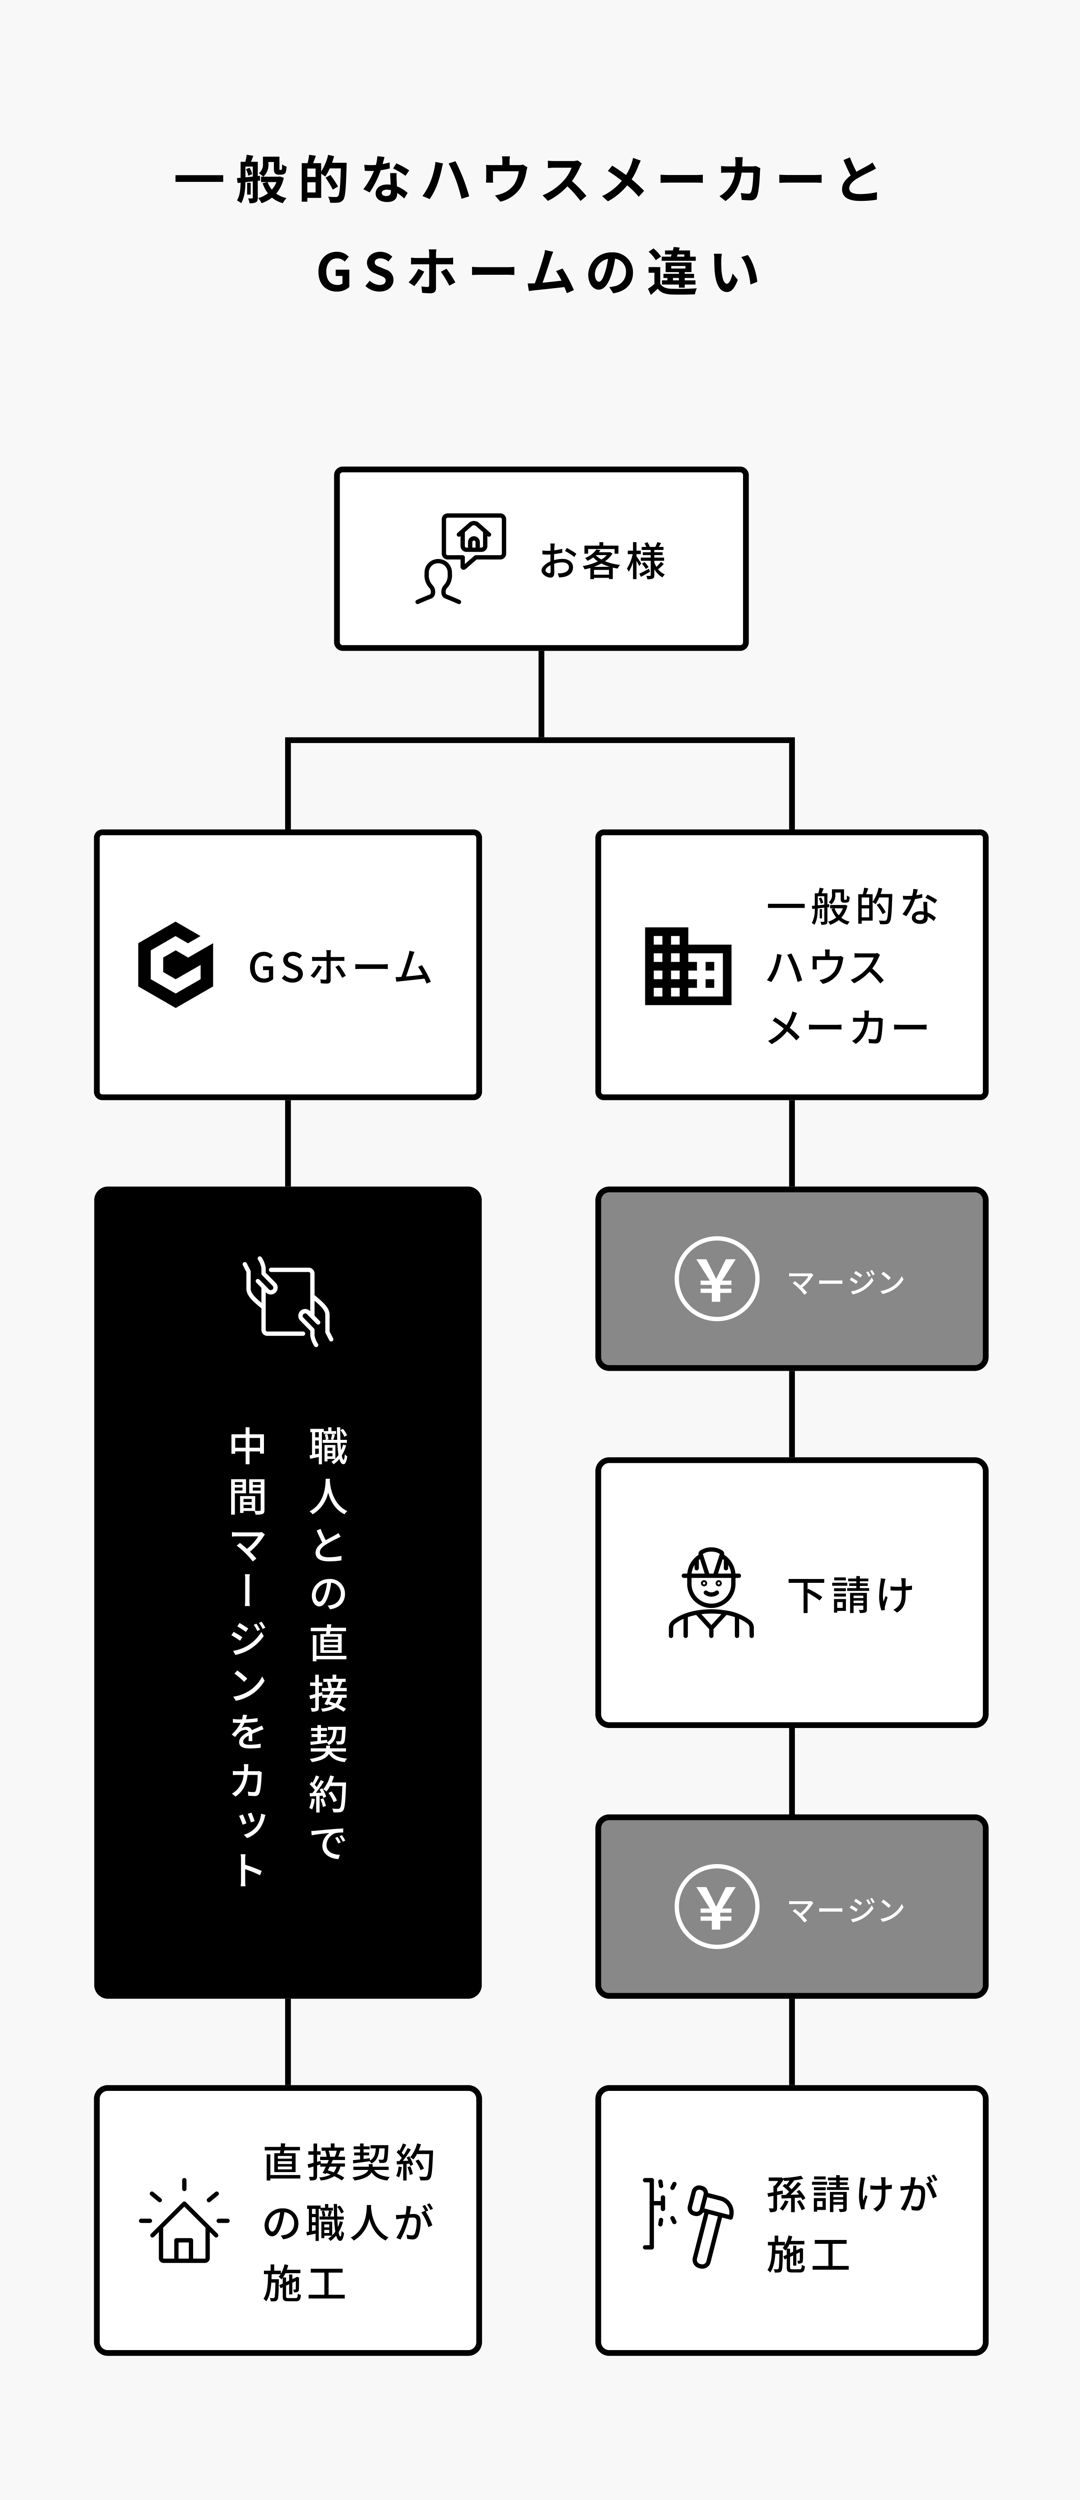 <svg xmlns="http://www.w3.org/2000/svg" width="375" height="868" viewBox="0 0 375 868">
  <g id="グループ_335" data-name="グループ 335" transform="translate(0 -69.001)">
    <rect id="長方形_596" data-name="長方形 596" width="375" height="868" transform="translate(0 69.001)" fill="#f8f8f8"/>
    <g id="グループ_348" data-name="グループ 348">
      <rect id="長方形_598" data-name="長方形 598" width="16.565" height="2.323" transform="translate(60.938 129.826)"/>
      <path id="パス_550" data-name="パス 550" d="M89.506,62.771v5.887c0,.81-.126,1.279-.648,1.584a4.493,4.493,0,0,1-2.2.325,6.391,6.391,0,0,0-.5-1.675c.576.018,1.17.018,1.35.018.216,0,.271-.072.271-.288V62.968l-2.557.271c-.036,2.377-.289,5.383-1.5,7.31a6.571,6.571,0,0,0-1.44-.936c1.044-1.711,1.224-4.123,1.26-6.176l-1.044.107-.216-1.71,1.26-.108V56.18h1.639a18.373,18.373,0,0,0,.486-2.448l2.286.36c-.27.738-.558,1.477-.81,2.088h2.359v4.952l.756-.09.054,1.638Zm-4.285-1.207c.81-.072,1.674-.162,2.557-.252V57.837H85.221Zm1.422-3.313a6.993,6.993,0,0,1,.918,2.233l-1.35.54a7.515,7.515,0,0,0-.81-2.269Zm.4,9.326H85.814v-4.1h1.225Zm11.488-5.851a12.612,12.612,0,0,1-2.629,5.51,9.7,9.7,0,0,0,3.583,1.548A7.79,7.79,0,0,0,98.2,70.549a9.8,9.8,0,0,1-3.763-1.927,12.7,12.7,0,0,1-3.619,1.945,8.057,8.057,0,0,0-1.134-1.783,9.942,9.942,0,0,0,3.331-1.657A12.835,12.835,0,0,1,91.18,63.6l1.657-.378h-2.2V61.348H91.4A10.581,10.581,0,0,0,89.9,60.159a3.9,3.9,0,0,0,1.4-3.4V54.4h5.726v3.979a1.934,1.934,0,0,0,.018.54.181.181,0,0,0,.18.09h.288a.326.326,0,0,0,.234-.072c.073-.035.109-.144.144-.378.036-.252.055-.81.073-1.494a5.1,5.1,0,0,0,1.53.792,8.97,8.97,0,0,1-.252,1.854,1.235,1.235,0,0,1-.612.721,2.145,2.145,0,0,1-.973.216h-.936a1.7,1.7,0,0,1-1.206-.45c-.288-.288-.414-.685-.414-1.8V56.252H93.2v.54a5.534,5.534,0,0,1-1.765,4.556h5.4l.342-.072Zm-5.618,1.495a9.152,9.152,0,0,0,1.477,2.628,8.609,8.609,0,0,0,1.584-2.628Z" transform="translate(0 69)"/>
      <path id="パス_551" data-name="パス 551" d="M120.361,56.523s0,.72-.018.972c-.234,8.048-.432,10.912-1.17,11.866a2.4,2.4,0,0,1-1.729.99,20.189,20.189,0,0,1-2.827.036,5.043,5.043,0,0,0-.7-2.089c1.153.109,2.215.109,2.683.109a.961.961,0,0,0,.792-.307c.522-.576.757-3.277.955-9.633h-3.853a15.632,15.632,0,0,1-1.585,2.845,13.368,13.368,0,0,0-1.386-1.008v8.408h-4.808v1.315h-1.945V56.649H106.8a19.33,19.33,0,0,0,.522-2.9l2.341.325c-.306.9-.63,1.8-.936,2.575h2.791v2.917a18.64,18.64,0,0,0,2.43-5.8l2.053.468c-.2.774-.432,1.53-.7,2.287Zm-10.785,2h-2.863v2.917h2.863Zm0,4.771h-2.863v3.529h2.863Zm5.978,2.557a38.545,38.545,0,0,0-2.5-4.159l1.674-.954a43.267,43.267,0,0,1,2.647,4Z" transform="translate(0 69)"/>
      <path id="パス_552" data-name="パス 552" d="M132.85,56.973a22.319,22.319,0,0,0,2.431-.576l.072,2.087a30.949,30.949,0,0,1-3.151.631,33.163,33.163,0,0,1-3.853,7.706l-2.179-1.116a28.393,28.393,0,0,0,3.673-6.355c-.324.017-.63.017-.936.017-.738,0-1.477-.017-2.251-.072l-.162-2.089a22.492,22.492,0,0,0,2.4.126c.54,0,1.08-.017,1.639-.071a15.215,15.215,0,0,0,.485-3.007l2.485.252c-.144.576-.378,1.494-.648,2.467m4.862,5.437c.018.523.071,1.387.108,2.286A11.8,11.8,0,0,1,141.547,67l-1.206,1.927A15.341,15.341,0,0,0,137.909,67v.181c0,1.674-.918,2.97-3.475,2.97-2.232,0-4-.99-4-2.97,0-1.765,1.477-3.116,3.98-3.116.432,0,.828.037,1.242.073-.072-1.332-.162-2.935-.2-4.033h2.251c-.055.755-.018,1.512,0,2.3m-3.6,5.672c1.242,0,1.62-.684,1.62-1.675v-.36a6.524,6.524,0,0,0-1.458-.18c-1.045,0-1.711.468-1.711,1.1,0,.666.558,1.116,1.549,1.116m2.376-9.579,1.152-1.782a30.882,30.882,0,0,1,4.448,2.448l-1.279,1.891a25.952,25.952,0,0,0-4.321-2.557" transform="translate(0 69)"/>
      <path id="パス_553" data-name="パス 553" d="M151.192,56.216l2.628.54c-.144.522-.36,1.4-.432,1.8a41.185,41.185,0,0,1-1.53,5.42,25.669,25.669,0,0,1-2.647,5.149l-2.521-1.062a22.28,22.28,0,0,0,2.791-5.005,25.822,25.822,0,0,0,1.711-6.843m4.573.54,2.4-.773c.738,1.4,1.98,4.176,2.665,5.9.629,1.639,1.584,4.5,2.088,6.284l-2.665.864a56.752,56.752,0,0,0-1.872-6.356,52,52,0,0,0-2.611-5.924" transform="translate(0 69)"/>
      <path id="パス_554" data-name="パス 554" d="M176.933,55.947v1.386h3.133a4.379,4.379,0,0,0,1.494-.2l1.567.955a11.974,11.974,0,0,0-.36,1.44,16.75,16.75,0,0,1-1.675,5.1,11.442,11.442,0,0,1-7.346,5.4l-1.873-2.161a14.645,14.645,0,0,0,2.539-.7,8.8,8.8,0,0,0,4.087-3.078,10.688,10.688,0,0,0,1.6-4.628h-8.931v2.629c0,.414.018.972.054,1.332h-2.484a13.682,13.682,0,0,0,.09-1.512V58.792a11.506,11.506,0,0,0-.09-1.549,14.94,14.94,0,0,0,1.837.09h3.853V55.947a8.974,8.974,0,0,0-.144-1.656h2.772a13.068,13.068,0,0,0-.126,1.656" transform="translate(0 69)"/>
      <path id="パス_555" data-name="パス 555" d="M201.415,57.909a26.484,26.484,0,0,1-2.827,4.952,50.538,50.538,0,0,1,5.024,5.15l-2.053,1.782a41.141,41.141,0,0,0-4.537-5.1,23.708,23.708,0,0,1-6.77,5.06L188.4,67.812a20.168,20.168,0,0,0,7.382-5.167,13.929,13.929,0,0,0,2.683-4.412h-6.1c-.756,0-1.746.109-2.124.126V55.8a20.11,20.11,0,0,0,2.124.126h6.356a6.459,6.459,0,0,0,1.855-.234l1.476,1.1a8.572,8.572,0,0,0-.63,1.116" transform="translate(0 69)"/>
      <path id="パス_556" data-name="パス 556" d="M221.737,57.387a27.2,27.2,0,0,1-2.413,4.9,47.036,47.036,0,0,1,4.322,3.98l-1.855,2.052a36.351,36.351,0,0,0-4-3.979,22.531,22.531,0,0,1-6.7,5.564l-2.017-1.819a19.821,19.821,0,0,0,6.842-5.311,49.34,49.34,0,0,0-4.861-3.421l1.53-1.837c1.44.882,3.331,2.179,4.79,3.259a18.711,18.711,0,0,0,2-4.285,11.239,11.239,0,0,0,.432-1.657l2.683.936c-.234.414-.576,1.207-.756,1.621" transform="translate(0 69)"/>
      <path id="パス_557" data-name="パス 557" d="M232.264,60.772h9.669c.846,0,1.639-.072,2.107-.108v2.827c-.432-.018-1.351-.09-2.107-.09h-9.669c-1.026,0-2.232.036-2.9.09V60.664c.649.054,1.963.108,2.9.108" transform="translate(0 69)"/>
      <path id="パス_558" data-name="パス 558" d="M257.79,56.163c-.018.559-.036,1.1-.072,1.62H261.1a8.39,8.39,0,0,0,1.351-.126l1.566.757a7.361,7.361,0,0,0-.126.954c-.072,1.944-.288,6.968-1.062,8.8a2.217,2.217,0,0,1-2.323,1.386c-1.027,0-2.107-.072-2.971-.144L257.25,67a14.907,14.907,0,0,0,2.52.253.958.958,0,0,0,1.027-.631c.522-1.134.756-4.735.756-6.68H257.5c-.666,4.753-2.377,7.58-5.6,9.867l-2.088-1.692a10.732,10.732,0,0,0,2.358-1.765,10.593,10.593,0,0,0,2.972-6.41h-2.377c-.613,0-1.6,0-2.377.073v-2.36c.756.072,1.692.126,2.377.126h2.574c.018-.5.036-1.026.036-1.566a13.353,13.353,0,0,0-.126-1.657H257.9c-.054.415-.09,1.171-.108,1.6" transform="translate(0 69)"/>
      <path id="パス_559" data-name="パス 559" d="M273.5,60.772h9.668c.846,0,1.639-.072,2.107-.108v2.827c-.432-.018-1.351-.09-2.107-.09H273.5c-1.026,0-2.233.036-2.9.09V60.664c.649.054,1.962.108,2.9.108" transform="translate(0 69)"/>
      <path id="パス_560" data-name="パス 560" d="M297.372,59.637c1.477-.863,3.043-1.638,3.889-2.124a11.194,11.194,0,0,0,1.674-1.1l1.243,2.089c-.54.324-1.116.63-1.783.973a53.167,53.167,0,0,0-5.023,2.664c-1.494.99-2.5,2.017-2.5,3.277,0,1.3,1.243,1.981,3.745,1.981a27.865,27.865,0,0,0,5.888-.666l-.036,2.593a33.554,33.554,0,0,1-5.78.45c-3.583,0-6.3-.991-6.3-4.087,0-1.982,1.26-3.476,2.988-4.754-.828-1.53-1.692-3.457-2.5-5.365l2.251-.919a42.7,42.7,0,0,0,2.25,4.987" transform="translate(0 69)"/>
      <path id="パス_561" data-name="パス 561" d="M110.573,94.392c0-4.393,2.845-6.968,6.392-6.968a5.6,5.6,0,0,1,4.123,1.711l-1.4,1.693a3.573,3.573,0,0,0-2.629-1.117c-2.214,0-3.763,1.729-3.763,4.591,0,2.9,1.332,4.646,3.961,4.646a2.667,2.667,0,0,0,1.656-.5V95.815h-2.358V93.636h4.735V99.65a6.269,6.269,0,0,1-4.321,1.6c-3.619,0-6.392-2.412-6.392-6.86" transform="translate(0 69)"/>
      <path id="パス_562" data-name="パス 562" d="M126.863,99.308l1.53-1.837a5.242,5.242,0,0,0,3.386,1.477c1.386,0,2.124-.594,2.124-1.531,0-.99-.81-1.3-2-1.8l-1.783-.756a3.862,3.862,0,0,1-2.7-3.583c0-2.179,1.909-3.854,4.609-3.854a5.917,5.917,0,0,1,4.178,1.711l-1.351,1.674a4.25,4.25,0,0,0-2.827-1.1c-1.17,0-1.908.522-1.908,1.4,0,.954.936,1.3,2.071,1.746l1.746.738a3.681,3.681,0,0,1,2.683,3.619c0,2.179-1.819,4.033-4.9,4.033a7.1,7.1,0,0,1-4.861-1.944" transform="translate(0 69)"/>
      <path id="パス_563" data-name="パス 563" d="M143.838,99.344l-1.963-1.333a18.093,18.093,0,0,0,3.385-4.646l2.053.955a29.248,29.248,0,0,1-3.475,5.024m7.544-11.2v1.44h4.177a14.528,14.528,0,0,0,1.783-.126v2.359c-.559-.037-1.261-.054-1.765-.054h-4.195v8.372c0,1.044-.612,1.692-1.891,1.692a22.119,22.119,0,0,1-2.917-.162l-.234-2.232a12.571,12.571,0,0,0,2.017.216c.468,0,.63-.18.648-.649.018-.666.018-6.373.018-7.22v-.017H144.45c-.541,0-1.225.017-1.729.071V89.459c.541.054,1.171.126,1.729.126h4.573v-1.44a11.962,11.962,0,0,0-.144-1.567h2.665a11.073,11.073,0,0,0-.162,1.567m6.734,9.9L156.009,99.2a34.492,34.492,0,0,0-2.935-4.825l1.963-1.062a41.862,41.862,0,0,1,3.079,4.735" transform="translate(0 69)"/>
      <path id="パス_564" data-name="パス 564" d="M166.806,92.772h9.669c.846,0,1.639-.072,2.107-.108v2.827c-.432-.018-1.351-.09-2.107-.09h-9.669c-1.026,0-2.232.036-2.9.09V92.664c.648.054,1.962.108,2.9.108" transform="translate(0 69)"/>
      <path id="パス_565" data-name="パス 565" d="M191.324,89.423c-.576,1.765-2.035,6.338-2.935,8.75,2.2-.216,4.753-.5,6.572-.72a21.724,21.724,0,0,0-1.89-3.3l2.25-.919a55.459,55.459,0,0,1,3.943,7.491l-2.43,1.081c-.235-.613-.523-1.351-.864-2.125-2.917.341-8.373.918-10.642,1.152-.45.054-1.116.145-1.692.216l-.415-2.629c.613,0,1.387,0,1.981-.018.144,0,.324-.017.486-.017,1.045-2.665,2.593-7.6,3.115-9.472a13.21,13.21,0,0,0,.433-2.088l2.862.594c-.234.54-.5,1.206-.774,2" transform="translate(0 69)"/>
      <path id="パス_566" data-name="パス 566" d="M212.925,101.847,211.574,99.7a14.083,14.083,0,0,0,1.675-.287,4.888,4.888,0,0,0,4.105-4.827,4.452,4.452,0,0,0-3.781-4.753,36.381,36.381,0,0,1-1.08,4.879c-1.081,3.638-2.629,5.87-4.592,5.87-2,0-3.655-2.2-3.655-5.239a8,8,0,0,1,8.265-7.707,6.857,6.857,0,0,1,7.274,7.023c0,3.8-2.323,6.482-6.86,7.184m-4.952-4.033c.756,0,1.458-1.135,2.2-3.565a27.043,27.043,0,0,0,.954-4.358,5.667,5.667,0,0,0-4.573,5.222c0,1.818.72,2.7,1.422,2.7" transform="translate(0 69)"/>
      <path id="パス_567" data-name="パス 567" d="M229.249,98.48c.7,1.206,1.962,1.71,3.8,1.783,2.161.089,6.411.036,8.9-.163a9.769,9.769,0,0,0-.666,2.089c-2.232.109-6.05.144-8.247.054-2.142-.09-3.583-.612-4.663-2-.72.7-1.458,1.386-2.377,2.16l-1.008-2.125a21.33,21.33,0,0,0,2.233-1.656V94.7H225.2V92.736h4.052ZM227.7,90.342a13.081,13.081,0,0,0-2.467-2.917l1.675-1.17a13.475,13.475,0,0,1,2.611,2.826Zm13.882.215H229.753v-1.44h3.2c.089-.252.162-.5.252-.774h-2.287V86.957h2.7c.126-.414.234-.828.324-1.207l2.071.217c-.091.324-.2.647-.288.99H239.6v2.16h1.98Zm-5.851,9.328v-1.08H229.86V97.346h1.873v-.829h-1.368v-1.44h5.366v-.594h-4.61V91.134h8.967v3.349h-2.341v.594h3.241v1.44h-3.241v.829h3.727v1.459h-3.727v1.08Zm-2.665-6.645H238v-.882h-4.934Zm2.665,3.277h-2.053v.828h2.053Zm-.685-7.4h2.575v-.774H235.3Z" transform="translate(0 69)"/>
      <path id="パス_568" data-name="パス 568" d="M250.435,90.324c-.018,1.17,0,2.521.108,3.816.253,2.593.793,4.376,1.927,4.376.846,0,1.566-2.107,1.909-3.547l1.8,2.2c-1.188,3.133-2.323,4.231-3.763,4.231-1.981,0-3.691-1.783-4.2-6.608-.18-1.656-.2-3.763-.2-4.861a10.952,10.952,0,0,0-.144-1.837l2.772.036a14.562,14.562,0,0,0-.216,2.2m12.5,7.544-2.358.918c-.288-2.9-1.243-7.274-3.2-9.507l2.286-.738c1.711,2.071,3.079,6.572,3.277,9.327" transform="translate(0 69)"/>
    </g>
    <path id="パス_569" data-name="パス 569" d="M119,162H257a3,3,0,0,1,3,3v58a3,3,0,0,1-3,3H119a3,3,0,0,1-3-3V165a3,3,0,0,1,3-3" transform="translate(0 69)" fill="#fff"/>
    <path id="パス_570" data-name="パス 570" d="M257,226H119a3,3,0,0,1-3-3V165a3,3,0,0,1,3-3H257a3,3,0,0,1,3,3v58a3,3,0,0,1-3,3M119,164a1,1,0,0,0-1,1v58a1,1,0,0,0,1,1H257a1,1,0,0,0,1-1V165a1,1,0,0,0-1-1Z" transform="translate(0 69)"/>
    <path id="パス_571" data-name="パス 571" d="M192.505,189.8c-.014.335-.028.784-.056,1.288a17.443,17.443,0,0,0,2.759-.533l.028,1.373c-.812.182-1.849.351-2.815.462-.014.561-.028,1.121-.028,1.625v.491a10.947,10.947,0,0,1,2.913-.449c2.088,0,3.657,1.121,3.657,2.914,0,1.667-.967,2.829-3.026,3.32a10.905,10.905,0,0,1-1.779.21l-.505-1.429a7.289,7.289,0,0,0,1.682-.1c1.176-.224,2.2-.841,2.2-2.017,0-1.078-.966-1.681-2.241-1.681a9.448,9.448,0,0,0-2.871.463c.014,1.162.056,2.339.056,2.9,0,1.485-.547,1.919-1.373,1.919-1.219,0-3.081-1.121-3.081-2.466,0-1.19,1.442-2.437,3.1-3.151v-.868c0-.49,0-1.022.014-1.556-.35.029-.658.042-.924.042-.855,0-1.387-.027-1.849-.069l-.042-1.345a14.171,14.171,0,0,0,1.862.113c.295,0,.617-.015.967-.043,0-.63.014-1.134.014-1.387a9.122,9.122,0,0,0-.084-1.107h1.541c-.042.267-.084.744-.112,1.08m-1.793,9.258c.28,0,.476-.182.476-.644s-.028-1.261-.042-2.171c-1.022.5-1.751,1.219-1.751,1.779s.841,1.036,1.317,1.036m9.4-6.779-.687,1.12a20.362,20.362,0,0,0-3.235-2.073l.616-1.065a25.034,25.034,0,0,1,3.306,2.018" transform="translate(0 69)"/>
    <path id="パス_572" data-name="パス 572" d="M212.668,192.226a9.145,9.145,0,0,1-2.591,2.648,19.425,19.425,0,0,0,5.224,1.274,6.41,6.41,0,0,0-.84,1.261c-.574-.084-1.135-.2-1.681-.323v3.979h-1.331v-.42h-5.2v.448h-1.274v-3.88c-.659.2-1.331.35-1.989.491a4.656,4.656,0,0,0-.645-1.15,20.073,20.073,0,0,0,5.253-1.624,9.482,9.482,0,0,1-1.611-1.373,11.122,11.122,0,0,1-1.975,1.177,3.794,3.794,0,0,0-.868-.967,8.679,8.679,0,0,0,3.964-3.012l1.373.281q-.253.357-.547.715h3.642l.238-.057Zm-8.461.028h-1.275v-2.8h5.2v-1.2h1.331v1.2h5.267v2.8H213.4v-1.625h-9.189Zm7.495,4.553a16.007,16.007,0,0,1-2.886-1.149,17.983,17.983,0,0,1-2.592,1.149Zm-.253,1.078h-5.2v1.667h5.2Zm-4.538-5.07a7.956,7.956,0,0,0,1.919,1.456,8.749,8.749,0,0,0,1.891-1.526h-3.726Z" transform="translate(0 69)"/>
    <path id="パス_573" data-name="パス 573" d="M221.96,196.569c-.182-.435-.588-1.19-.952-1.85v6.374H219.8v-5.925a13.076,13.076,0,0,1-1.5,3.362,6.563,6.563,0,0,0-.616-1.121,14.955,14.955,0,0,0,2-5h-1.709V191.2H219.8v-2.955h1.205V191.2h1.5v1.205h-1.5v.77c.378.5,1.415,2.073,1.639,2.437Zm3.726,1.961c-1.05.616-2.2,1.261-3.123,1.765l-.589-1.093c.869-.392,2.13-1.065,3.376-1.736Zm2.676-1.051a5.856,5.856,0,0,0,2.479,1.961,5.05,5.05,0,0,0-.813,1.051,6.985,6.985,0,0,1-2.829-2.9v2.142c0,.631-.125.967-.532,1.177a4.89,4.89,0,0,1-1.905.211,4.7,4.7,0,0,0-.35-1.177c.546.027,1.121.027,1.3.014s.225-.056.225-.225v-5.028h-3.432v-1.093h3.432v-.868h-2.746v-.994h2.746v-.785H222.8v-1.051h1.611a10.014,10.014,0,0,0-.631-1.288l1.023-.351a7.1,7.1,0,0,1,.813,1.583l-.155.056h2.059a11.843,11.843,0,0,0,.729-1.695l1.3.351c-.28.476-.56.952-.812,1.344h1.64v1.051H227.2v.785h2.858v.994H227.2v.868h3.39v1.093H227.2v.588a9.427,9.427,0,0,0,.715,1.527,12.557,12.557,0,0,0,1.554-1.723l1,.7a17.706,17.706,0,0,1-1.892,1.834Zm-4.566-2.325a10.626,10.626,0,0,1,1.414,1.751l-.953.658a11.417,11.417,0,0,0-1.358-1.82Z" transform="translate(0 69)"/>
    <path id="パス_574" data-name="パス 574" d="M145,209.752a.75.75,0,0,1-.306-1.435c.108-.049,2.677-1.194,4.52-1.886a.631.631,0,0,0,.351-.494,2.049,2.049,0,0,0-.308-1.594,6.4,6.4,0,0,1-1.839-5.177,4.757,4.757,0,0,1,1.24-3.575,4.877,4.877,0,0,1,7.025,0,4.759,4.759,0,0,1,1.242,3.575,6.417,6.417,0,0,1-1.86,5.206,2.071,2.071,0,0,0-.282,1.567.633.633,0,0,0,.353.493c1.838.689,4.407,1.837,4.515,1.886a.75.75,0,1,1-.612,1.369c-.026-.012-2.636-1.179-4.431-1.85a2.1,2.1,0,0,1-1.282-1.543,3.53,3.53,0,0,1,.651-2.955,4.952,4.952,0,0,0,1.45-4.082.644.644,0,0,1,0-.152,3.25,3.25,0,0,0-.845-2.5,3.112,3.112,0,0,0-2.39-1.011,3.063,3.063,0,0,0-2.429,1.011,3.256,3.256,0,0,0-.843,2.5.774.774,0,0,1,0,.152,4.923,4.923,0,0,0,1.425,4.053,3.53,3.53,0,0,1,.681,2.983,2.1,2.1,0,0,1-1.284,1.544c-1.8.674-4.408,1.838-4.434,1.85a.74.74,0,0,1-.306.066m15.974-11.9a1.077,1.077,0,0,1-.45-.1,1.093,1.093,0,0,1-.625-.979v-2.5h-4.466a2.067,2.067,0,0,1-2.051-2.075v-11.88a2.064,2.064,0,0,1,2.043-2.07H173.7a2.068,2.068,0,0,1,2.052,2.075l0,11.877a2.067,2.067,0,0,1-2.043,2.073H165.5l-3.815,3.31a1.078,1.078,0,0,1-.705.262m-.325-5.072a.75.75,0,0,1,.75.75v2.318l3.325-2.884a.745.745,0,0,1,.49-.184H173.7a.562.562,0,0,0,.55-.566v0l0-11.885a.563.563,0,0,0-.558-.57H155.436a.561.561,0,0,0-.551.565v11.89a.565.565,0,0,0,.558.57Zm5.216-1.142h-3.916a2.066,2.066,0,0,1-2.05-2.074v-3.437l-.056.049a.75.75,0,1,1-.994-1.123l1.268-1.123c.023-.022.047-.044.071-.063l2.586-2.287a2.688,2.688,0,0,1,3.573,0l2.6,2.3a.452.452,0,0,1,.048.041l1.282,1.134a.749.749,0,1,1-.992,1.123l-.06-.051v3.444a2.064,2.064,0,0,1-2.043,2.069h-1.314ZM161.4,184.8v4.77a.564.564,0,0,0,.558.569h.548v-1.89a2.055,2.055,0,0,1,4.11,0v1.89h.556a.561.561,0,0,0,.551-.564v-4.776l-2.37-2.1a1.188,1.188,0,0,0-1.582,0Zm3.162,2.894a.556.556,0,0,0-.556.555v1.89h1.11v-1.89a.555.555,0,0,0-.554-.555" transform="translate(0 69)"/>
    <path id="パス_575" data-name="パス 575" d="M35.418,288H164.581a2.858,2.858,0,0,1,2.691,3v88a2.858,2.858,0,0,1-2.691,3H35.418a2.858,2.858,0,0,1-2.691-3V291a2.858,2.858,0,0,1,2.691-3" transform="translate(0 69)" fill="#fff"/>
    <path id="パス_576" data-name="パス 576" d="M164.581,382H35.418a2.906,2.906,0,0,1-2.794-3V291a2.906,2.906,0,0,1,2.794-3H164.581a2.906,2.906,0,0,1,2.794,3v88a2.906,2.906,0,0,1-2.794,3M35.418,290a.928.928,0,0,0-.794,1v88a.928.928,0,0,0,.794,1H164.581a.928.928,0,0,0,.794-1V291a.928.928,0,0,0-.794-1Z" transform="translate(0 69)"/>
    <path id="パス_577" data-name="パス 577" d="M86.821,335.874c0-3.361,2.073-5.379,4.805-5.379a4.118,4.118,0,0,1,3.068,1.3l-.869,1.037a2.841,2.841,0,0,0-2.143-.925c-1.919,0-3.194,1.485-3.194,3.908,0,2.452,1.135,3.951,3.264,3.951a2.561,2.561,0,0,0,1.625-.505v-2.423H91.332V335.51h3.515v4.468a4.628,4.628,0,0,1-3.263,1.205c-2.746,0-4.763-1.933-4.763-5.309" transform="translate(0 69)"/>
    <path id="パス_578" data-name="パス 578" d="M97.867,339.669l.953-1.12a4,4,0,0,0,2.745,1.219c1.247,0,1.947-.589,1.947-1.457,0-.939-.7-1.233-1.653-1.654l-1.429-.616a2.965,2.965,0,0,1-2.1-2.7c0-1.625,1.429-2.844,3.39-2.844a4.419,4.419,0,0,1,3.124,1.3l-.855,1.037a3.283,3.283,0,0,0-2.269-.925c-1.051,0-1.737.5-1.737,1.317,0,.9.826,1.232,1.667,1.569l1.415.6a2.878,2.878,0,0,1,2.1,2.788c0,1.652-1.373,3-3.628,3a5.14,5.14,0,0,1-3.67-1.513" transform="translate(0 69)"/>
    <path id="パス_579" data-name="パス 579" d="M109.054,339.6l-1.205-.813a14.854,14.854,0,0,0,2.647-3.656l1.248.6a21.727,21.727,0,0,1-2.69,3.866m5.757-8.587V332.3h3.516a12.426,12.426,0,0,0,1.247-.07v1.442c-.407-.027-.883-.027-1.233-.027h-3.53v6.667c0,.77-.406,1.205-1.316,1.205a20.692,20.692,0,0,1-2.116-.113l-.126-1.386a9.568,9.568,0,0,0,1.6.154c.364,0,.518-.141.518-.519.014-.658.014-5.281.014-5.953v-.055h-3.74c-.434,0-.882.013-1.274.042v-1.472a9.061,9.061,0,0,0,1.26.085h3.754V331a6.113,6.113,0,0,0-.112-1.093h1.653a7.551,7.551,0,0,0-.112,1.107m5.267,7.788-1.289.715a25.289,25.289,0,0,0-2.325-3.74l1.2-.659a29.307,29.307,0,0,1,2.41,3.684" transform="translate(0 69)"/>
    <path id="パス_580" data-name="パス 580" d="M125.463,334.837h7.62c.672,0,1.219-.057,1.569-.084v1.736c-.308-.013-.953-.069-1.569-.069h-7.62c-.771,0-1.611.027-2.087.069v-1.736c.462.027,1.331.084,2.087.084" transform="translate(0 69)"/>
    <path id="パス_581" data-name="パス 581" d="M143.384,331.923c-.42,1.331-1.7,5.295-2.4,7.145,1.9-.169,4.272-.435,5.771-.631a18.784,18.784,0,0,0-1.6-2.732l1.359-.588a41.183,41.183,0,0,1,3.082,5.757l-1.485.672c-.182-.49-.435-1.106-.729-1.751-2.227.267-6.709.757-8.53.925-.351.042-.813.112-1.233.168l-.252-1.625c.434,0,.981,0,1.4-.028.168-.014.364-.014.574-.028.784-2,2.115-6.191,2.507-7.606a8.861,8.861,0,0,0,.309-1.456l1.75.364c-.154.378-.322.8-.532,1.414" transform="translate(0 69)"/>
    <path id="パス_582" data-name="パス 582" d="M60.944,320l-12.936,7.5h0v15L61,350l13-7.5v-15l-8.663,4.99L61,329.973l-4.332,2.512v5.024L61,340.02l8.662-4.983v4.955L61,344.976l-8.66-4.983v-9.982l8.6-4.987h.006l4.328,2.508,4.335-2.512Z" transform="translate(0 69)"/>
    <path id="パス_583" data-name="パス 583" d="M209.546,288H340.454a2.873,2.873,0,0,1,2.728,3v88a2.873,2.873,0,0,1-2.728,3H209.546a2.873,2.873,0,0,1-2.727-3V291a2.873,2.873,0,0,1,2.727-3" transform="translate(0 69)" fill="#fff"/>
    <path id="パス_584" data-name="パス 584" d="M340.454,382H209.546a2.917,2.917,0,0,1-2.818-3V291a2.917,2.917,0,0,1,2.818-3H340.454a2.917,2.917,0,0,1,2.819,3v88a2.917,2.917,0,0,1-2.819,3M209.546,290a.924.924,0,0,0-.818,1v88a.924.924,0,0,0,.818,1H340.454a.924.924,0,0,0,.819-1V291a.924.924,0,0,0-.819-1Z" transform="translate(0 69)"/>
    <rect id="長方形_599" data-name="長方形 599" width="12.747" height="1.429" transform="translate(266.658 382.822)"/>
    <path id="パス_585" data-name="パス 585" d="M287.3,315.028v4.833c0,.546-.112.868-.462,1.05a4.064,4.064,0,0,1-1.64.2,3.583,3.583,0,0,0-.35-1.036c.519.013,1.009.013,1.149,0,.168,0,.224-.057.224-.21v-4.707l-2.283.252c-.014,1.793-.168,4.174-1.149,5.687a4.14,4.14,0,0,0-.9-.589,9.959,9.959,0,0,0,1.009-4.986l-.869.1-.126-1.065.995-.1v-4.3h1.232a15.208,15.208,0,0,0,.462-1.919l1.4.266c-.224.561-.462,1.163-.658,1.653H287.3v3.852l.616-.055.014,1.007Zm-1.079-.91V311.19h-2.283v3.165Zm-1.134-2.48a6.018,6.018,0,0,1,.756,1.793l-.855.364a5.98,5.98,0,0,0-.7-1.835Zm.322,7.241h-.785v-3.222h.785Zm8.825-4.412a9.361,9.361,0,0,1-2.116,4.175,7.632,7.632,0,0,0,2.914,1.387,5.018,5.018,0,0,0-.785,1.064,8,8,0,0,1-3.011-1.625,9.763,9.763,0,0,1-3,1.653,4.738,4.738,0,0,0-.714-1.092,8.381,8.381,0,0,0,2.829-1.457,9.97,9.97,0,0,1-1.638-2.97l.924-.21h-1.4v-1.163h4.973l.224-.056Zm-4.189-3.851a4.19,4.19,0,0,1-1.359,3.418,4.862,4.862,0,0,0-.938-.757,3.1,3.1,0,0,0,1.135-2.69v-1.806h4.188v3.151c0,.238,0,.393.056.435a.274.274,0,0,0,.2.055h.308a.5.5,0,0,0,.238-.042.445.445,0,0,0,.14-.308c.028-.182.042-.6.056-1.134a2.9,2.9,0,0,0,.939.5,7.925,7.925,0,0,1-.154,1.358.849.849,0,0,1-.448.505,1.7,1.7,0,0,1-.673.126h-.714a1.167,1.167,0,0,1-.827-.28c-.21-.2-.294-.448-.294-1.247v-1.99h-1.849Zm-.266,4.776a7.421,7.421,0,0,0,1.429,2.4,7.543,7.543,0,0,0,1.457-2.4Z" transform="translate(0 69)"/>
    <path id="パス_586" data-name="パス 586" d="M309.827,310.419s0,.448-.014.616c-.2,6.318-.364,8.489-.925,9.19a1.561,1.561,0,0,1-1.218.658,15.055,15.055,0,0,1-2.115,0,3.036,3.036,0,0,0-.421-1.261c.9.07,1.709.084,2.06.084a.627.627,0,0,0,.588-.238c.448-.462.63-2.577.812-7.858h-3.3a14.165,14.165,0,0,1-1.275,2.353,6.758,6.758,0,0,0-1.023-.728v6.429h-3.8v1.065h-1.19v-10.24h1.568a16.286,16.286,0,0,0,.491-2.269l1.415.238c-.239.7-.505,1.443-.729,2.031h2.241v2.648a13.369,13.369,0,0,0,2.087-4.917l1.261.294c-.168.644-.35,1.289-.574,1.9ZM299.2,314.285h2.6v-2.662h-2.6Zm2.6,1.135h-2.6v3.1h2.6Zm4.665,2a22.821,22.821,0,0,0-2.045-3.236l1.023-.575a25.353,25.353,0,0,1,2.115,3.124Z" transform="translate(0 69)"/>
    <path id="パス_587" data-name="パス 587" d="M318.153,310.868a13.529,13.529,0,0,0,2.06-.477l.042,1.289a18.822,18.822,0,0,1-2.508.5,25.053,25.053,0,0,1-3.039,5.953l-1.345-.686a21.046,21.046,0,0,0,2.941-5.113c-.35.014-.686.029-1.022.029-.532,0-1.121-.015-1.681-.042l-.1-1.3c.546.055,1.218.084,1.779.084.462,0,.953-.015,1.443-.057a11.427,11.427,0,0,0,.406-2.394l1.541.153c-.112.49-.309,1.275-.519,2.06m3.811,3.921c.014.462.056,1.275.1,2.074a9.128,9.128,0,0,1,2.9,1.764l-.742,1.192a10.875,10.875,0,0,0-2.1-1.57v.393c0,1.19-.714,2.157-2.563,2.157-1.625,0-2.942-.7-2.942-2.157,0-1.317,1.191-2.241,2.928-2.241a8.181,8.181,0,0,1,1.191.1c-.042-1.106-.112-2.422-.141-3.347h1.374c-.029.588-.015,1.078,0,1.638m-2.592,4.735c1.065,0,1.415-.588,1.415-1.345,0-.126,0-.294-.014-.476a4.888,4.888,0,0,0-1.3-.182c-.924,0-1.555.42-1.555.995,0,.6.505,1.008,1.457,1.008m1.947-7.8.714-1.079a24.75,24.75,0,0,1,3.362,1.877l-.8,1.163a17.823,17.823,0,0,0-3.278-1.961" transform="translate(0 69)"/>
    <path id="パス_588" data-name="パス 588" d="M269.839,331.236l1.583.323c-.1.35-.224.882-.28,1.191a32.016,32.016,0,0,1-1.247,4.3,20.071,20.071,0,0,1-2.059,3.922l-1.527-.644a18.291,18.291,0,0,0,2.171-3.839,21.249,21.249,0,0,0,1.359-5.253m3.516.309,1.443-.477c.574,1.051,1.5,3.082,2.059,4.5.546,1.33,1.289,3.515,1.667,4.846l-1.611.518a41.628,41.628,0,0,0-1.527-4.874,37.4,37.4,0,0,0-2.031-4.511" transform="translate(0 69)"/>
    <path id="パス_589" data-name="パス 589" d="M288.041,330.845v1.2h2.83a3.048,3.048,0,0,0,1.05-.14l.967.6a5.288,5.288,0,0,0-.239.952,13.037,13.037,0,0,1-1.344,4.105,8.933,8.933,0,0,1-5.618,4.076l-1.148-1.331a8.8,8.8,0,0,0,1.681-.462,7.208,7.208,0,0,0,3.53-2.634,9.735,9.735,0,0,0,1.289-3.866h-7.453v2.3a6.422,6.422,0,0,0,.057.924h-1.527c.028-.294.056-.7.056-1.008v-2.452a10.423,10.423,0,0,0-.056-1.134,13.326,13.326,0,0,0,1.359.069h3.053v-1.2a6.36,6.36,0,0,0-.1-1.163h1.7a10.03,10.03,0,0,0-.084,1.163" transform="translate(0 69)"/>
    <path id="パス_590" data-name="パス 590" d="M305.164,332.3a19.13,19.13,0,0,1-2.3,3.991,37.246,37.246,0,0,1,4.006,4.105l-1.232,1.092a31.518,31.518,0,0,0-3.712-4.089,18.415,18.415,0,0,1-5.393,4.034l-1.135-1.192a15.733,15.733,0,0,0,5.757-4.1,11.541,11.541,0,0,0,2.227-3.7h-5.14c-.547,0-1.3.07-1.527.084v-1.583a14.984,14.984,0,0,0,1.527.1h5.2a4.255,4.255,0,0,0,1.219-.14l.91.672a4.936,4.936,0,0,0-.406.729" transform="translate(0 69)"/>
    <path id="パス_591" data-name="パス 591" d="M276.24,352.9a20.121,20.121,0,0,1-2.017,3.978,34.2,34.2,0,0,1,3.417,3.166l-1.12,1.232a31.374,31.374,0,0,0-3.222-3.166,17.445,17.445,0,0,1-5.365,4.44L266.7,361.44a15.231,15.231,0,0,0,5.449-4.286,39.981,39.981,0,0,0-3.867-2.76l.925-1.12c1.177.742,2.732,1.821,3.852,2.676a15.511,15.511,0,0,0,1.751-3.615,9.85,9.85,0,0,0,.308-1.148l1.625.574a10.345,10.345,0,0,0-.5,1.135" transform="translate(0 69)"/>
    <path id="パス_592" data-name="パス 592" d="M282.984,355.837h7.62c.672,0,1.219-.057,1.569-.084v1.736c-.308-.013-.953-.069-1.569-.069h-7.62c-.771,0-1.611.027-2.087.069v-1.736c.462.027,1.331.084,2.087.084" transform="translate(0 69)"/>
    <path id="パス_593" data-name="パス 593" d="M301.676,352.069c-.014.477-.042.938-.07,1.373h3.026a6.366,6.366,0,0,0,.966-.084l.98.477c-.042.237-.084.546-.1.713-.042,1.416-.223,5.421-.84,6.794a1.562,1.562,0,0,1-1.625.953c-.756,0-1.569-.042-2.283-.1l-.168-1.471a16.045,16.045,0,0,0,2.031.168.74.74,0,0,0,.8-.476c.476-.981.658-4.147.658-5.66h-3.585c-.519,3.9-1.9,6.038-4.314,7.733l-1.289-1.051a7.443,7.443,0,0,0,1.61-1.177,8.7,8.7,0,0,0,2.564-5.505h-2.129c-.519,0-1.177.015-1.709.057v-1.457c.532.042,1.163.084,1.709.084h2.255q.042-.63.042-1.345a8.932,8.932,0,0,0-.1-1.2h1.639c-.028.323-.056.841-.07,1.177" transform="translate(0 69)"/>
    <path id="パス_594" data-name="パス 594" d="M312.538,355.837h7.62c.672,0,1.219-.057,1.569-.084v1.736c-.308-.013-.953-.069-1.569-.069h-7.62c-.771,0-1.611.027-2.087.069v-1.736c.462.027,1.331.084,2.087.084" transform="translate(0 69)"/>
    <path id="パス_595" data-name="パス 595" d="M239,328v-6H224v27h30V328Zm-9,18h-3v-3h3Zm0-6h-3v-3h3Zm0-6h-3v-3h3Zm0-6h-3v-3h3Zm6,18h-3v-3h3Zm0-6h-3v-3h3Zm0-6h-3v-3h3Zm0-6h-3v-3h3Zm15,18H239v-3h3v-3h-3v-3h3v-3h-3v-3h12Zm-3-12h-3v3h3Zm0,6h-3v3h3Z" transform="translate(0 69)"/>
    <path id="パス_596" data-name="パス 596" d="M211.364,412H338.636a4.789,4.789,0,0,1,4.546,5v54a4.789,4.789,0,0,1-4.546,5H211.364a4.789,4.789,0,0,1-4.545-5V417a4.789,4.789,0,0,1,4.545-5" transform="translate(0 69)" fill="#888"/>
    <path id="パス_597" data-name="パス 597" d="M338.636,476H211.364a4.833,4.833,0,0,1-4.636-5V417a4.833,4.833,0,0,1,4.636-5H338.636a4.834,4.834,0,0,1,4.637,5v54a4.834,4.834,0,0,1-4.637,5M211.364,414a2.839,2.839,0,0,0-2.636,3v54a2.839,2.839,0,0,0,2.636,3H338.636a2.84,2.84,0,0,0,2.637-3V417a2.84,2.84,0,0,0-2.637-3Z" transform="translate(0 69)"/>
    <path id="パス_598" data-name="パス 598" d="M282.135,443.054a15.971,15.971,0,0,1-3.528,4c.59.59,1.239,1.289,1.639,1.769l-.92.74a25.589,25.589,0,0,0-1.849-2.1,23.408,23.408,0,0,0-2.248-1.938l.819-.67c.38.28,1.129.889,1.8,1.479a11.784,11.784,0,0,0,2.859-3.208h-5.617c-.4,0-.87.04-1.08.06v-1.119a8.664,8.664,0,0,0,1.08.08h5.776a2.568,2.568,0,0,0,.77-.09l.79.649c-.11.13-.22.25-.29.35" transform="translate(0 69)" fill="#fff"/>
    <path id="パス_599" data-name="パス 599" d="M285.939,444.624h5.437c.48,0,.87-.04,1.12-.061V445.8c-.22-.011-.68-.051-1.12-.051h-5.437c-.549,0-1.149.02-1.489.051v-1.241c.33.021.949.061,1.489.061" transform="translate(0 69)" fill="#fff"/>
    <path id="パス_600" data-name="パス 600" d="M297.848,444.933l-.58.889a24.784,24.784,0,0,0-2.218-1.4l.559-.859c.63.339,1.769,1.039,2.239,1.369m1.01,2.348a10.19,10.19,0,0,0,3.827-3.708l.61,1.06a11.477,11.477,0,0,1-7.226,4.817l-.59-1.029a10.976,10.976,0,0,0,3.379-1.14m.5-4.557-.6.859c-.51-.369-1.579-1.069-2.189-1.419l.57-.869c.619.35,1.738,1.089,2.218,1.429m3,.3-.7.3a8.95,8.95,0,0,0-.9-1.568l.679-.29a14.551,14.551,0,0,1,.92,1.559m1.369-.52-.7.31a9.658,9.658,0,0,0-.939-1.539l.689-.29a14.634,14.634,0,0,1,.95,1.519" transform="translate(0 69)" fill="#fff"/>
    <path id="パス_601" data-name="パス 601" d="M309.648,446.862a9.516,9.516,0,0,0,3.468-3.767l.609,1.09a10.216,10.216,0,0,1-3.507,3.617,11,11,0,0,1-3.828,1.489l-.67-1.029a10.386,10.386,0,0,0,3.928-1.4m-.34-3.2-.79.81a21.474,21.474,0,0,0-2.5-2.119l.729-.78a21.061,21.061,0,0,1,2.559,2.089" transform="translate(0 69)" fill="#fff"/>
    <path id="パス_602" data-name="パス 602" d="M249,458.75A14.75,14.75,0,1,1,263.75,444,14.767,14.767,0,0,1,249,458.75m0-28A13.25,13.25,0,1,0,262.25,444,13.265,13.265,0,0,0,249,430.75" transform="translate(0 69)" fill="#fff"/>
    <path id="パス_603" data-name="パス 603" d="M247.162,448.919h-3.9V447.44h3.9v-1.3h-3.9v-1.481h3.221l-4.7-7.421h3.461l1.82,3.6c.74,1.52,1,2.04,1.54,3.12h.1c.58-1.08.84-1.66,1.541-3.12l1.8-3.6h3.4l-4.721,7.421h3.24v1.481h-3.881v1.3h3.881v1.479h-3.881V452h-2.92Z" transform="translate(0 69)" fill="#fff"/>
    <path id="パス_604" data-name="パス 604" d="M211.364,630H338.636a4.789,4.789,0,0,1,4.546,5v54a4.789,4.789,0,0,1-4.546,5H211.364a4.789,4.789,0,0,1-4.545-5V635a4.789,4.789,0,0,1,4.545-5" transform="translate(0 69)" fill="#888"/>
    <path id="パス_605" data-name="パス 605" d="M338.636,694H211.364a4.833,4.833,0,0,1-4.636-5V635a4.833,4.833,0,0,1,4.636-5H338.636a4.834,4.834,0,0,1,4.637,5v54a4.834,4.834,0,0,1-4.637,5M211.364,632a2.839,2.839,0,0,0-2.636,3v54a2.839,2.839,0,0,0,2.636,3H338.636a2.84,2.84,0,0,0,2.637-3V635a2.84,2.84,0,0,0-2.637-3Z" transform="translate(0 69)"/>
    <path id="パス_606" data-name="パス 606" d="M282.135,661.054a15.971,15.971,0,0,1-3.528,4c.59.59,1.239,1.289,1.639,1.769l-.92.74a25.589,25.589,0,0,0-1.849-2.1,23.408,23.408,0,0,0-2.248-1.938l.819-.67c.38.28,1.129.889,1.8,1.479a11.783,11.783,0,0,0,2.859-3.208h-5.617c-.4,0-.87.04-1.08.06v-1.119a8.669,8.669,0,0,0,1.08.08h5.776a2.567,2.567,0,0,0,.77-.09l.79.649c-.11.13-.22.25-.29.35" transform="translate(0 69)" fill="#fff"/>
    <path id="パス_607" data-name="パス 607" d="M285.939,662.624h5.437c.48,0,.87-.04,1.12-.061V663.8c-.22-.011-.68-.051-1.12-.051h-5.437c-.549,0-1.149.02-1.489.051v-1.241c.33.021.949.061,1.489.061" transform="translate(0 69)" fill="#fff"/>
    <path id="パス_608" data-name="パス 608" d="M297.848,662.933l-.58.889a24.791,24.791,0,0,0-2.218-1.4l.559-.859c.63.339,1.769,1.039,2.239,1.369m1.01,2.348a10.191,10.191,0,0,0,3.827-3.708l.61,1.06a11.477,11.477,0,0,1-7.226,4.817l-.59-1.029a10.976,10.976,0,0,0,3.379-1.14m.5-4.557-.6.859c-.51-.369-1.579-1.069-2.189-1.419l.57-.869c.619.35,1.738,1.089,2.218,1.429m3,.3-.7.3a8.951,8.951,0,0,0-.9-1.568l.679-.29a14.548,14.548,0,0,1,.92,1.559m1.369-.52-.7.31a9.658,9.658,0,0,0-.939-1.539l.689-.29a14.628,14.628,0,0,1,.95,1.519" transform="translate(0 69)" fill="#fff"/>
    <path id="パス_609" data-name="パス 609" d="M309.648,664.862a9.516,9.516,0,0,0,3.468-3.767l.609,1.09a10.216,10.216,0,0,1-3.507,3.617,11,11,0,0,1-3.828,1.489l-.67-1.029a10.386,10.386,0,0,0,3.928-1.4m-.34-3.2-.79.81a21.474,21.474,0,0,0-2.5-2.119l.729-.78a21.061,21.061,0,0,1,2.559,2.089" transform="translate(0 69)" fill="#fff"/>
    <path id="パス_610" data-name="パス 610" d="M249,676.75A14.75,14.75,0,1,1,263.75,662,14.767,14.767,0,0,1,249,676.75m0-28A13.25,13.25,0,1,0,262.25,662,13.265,13.265,0,0,0,249,648.75" transform="translate(0 69)" fill="#fff"/>
    <path id="パス_611" data-name="パス 611" d="M247.162,666.919h-3.9V665.44h3.9v-1.3h-3.9v-1.481h3.221l-4.7-7.421h3.461l1.82,3.6c.74,1.52,1,2.04,1.54,3.12h.1c.58-1.08.84-1.66,1.541-3.12l1.8-3.6h3.4l-4.721,7.421h3.24v1.481h-3.881v1.3h3.881v1.479h-3.881V670h-2.92Z" transform="translate(0 69)" fill="#fff"/>
    <path id="パス_612" data-name="パス 612" d="M211.364,506H338.636a4.789,4.789,0,0,1,4.546,5v84a4.789,4.789,0,0,1-4.546,5H211.364a4.789,4.789,0,0,1-4.545-5V511a4.789,4.789,0,0,1,4.545-5" transform="translate(0 69)" fill="#fff"/>
    <path id="パス_613" data-name="パス 613" d="M338.636,600H211.364a4.833,4.833,0,0,1-4.636-5V511a4.833,4.833,0,0,1,4.636-5H338.636a4.834,4.834,0,0,1,4.637,5v84a4.834,4.834,0,0,1-4.637,5M211.364,508a2.839,2.839,0,0,0-2.636,3v84a2.839,2.839,0,0,0,2.636,3H338.636a2.84,2.84,0,0,0,2.637-3V511a2.84,2.84,0,0,0-2.637-3Z" transform="translate(0 69)"/>
    <path id="パス_614" data-name="パス 614" d="M280.41,549.587v2.367l.238-.28a32.978,32.978,0,0,1,4.875,2.857l-.953,1.192a30.652,30.652,0,0,0-4.16-2.69v7.045h-1.387V549.587h-5.2v-1.331H286.2v1.331Z" transform="translate(0 69)"/>
    <path id="パス_615" data-name="パス 615" d="M294.185,550.6H288.96v-1.037h5.225Zm-.462,8.74h-3.012v.589H289.59v-4.707h4.133Zm-.014-6.863h-4.1v-1.009h4.1Zm-4.1.855h4.1v1.022h-4.1Zm4.076-4.6h-4.02v-1.022h4.02Zm-2.97,9.553H292.6v-2.017h-1.891Zm11.08-6.85v.953h-7.634v-.953h3.18v-.771h-2.48v-.91h2.48v-.7h-2.844V548.1h2.844v-.855h1.232v.855h2.942v.952h-2.942v.7h2.718v.91h-2.718v.771Zm-.8,7.368c0,.589-.126.9-.518,1.079a5.825,5.825,0,0,1-1.92.168,3.678,3.678,0,0,0-.336-1.051c.575.029,1.149.014,1.317.014s.238-.056.238-.224V557.5h-3.4v2.578h-1.2v-6.99h5.827Zm-4.623-3.922h3.4v-.841h-3.4Zm3.4.883h-3.4v.84h3.4Z" transform="translate(0 69)"/>
    <path id="パス_616" data-name="パス 616" d="M307.19,549.21c-.392,1.835-.882,4.847-.42,6.892.182-.519.476-1.3.715-1.919l.728.461c-.378,1.065-.77,2.494-.939,3.222a4.071,4.071,0,0,0-.07.657c0,.142.028.352.042.52l-1.218.14a15.494,15.494,0,0,1-.771-4.483,38.384,38.384,0,0,1,.5-5.6,6.963,6.963,0,0,0,.07-1.051l1.639.154c-.1.294-.21.742-.28,1.009m7.256-.338c-.014.31,0,1.136.014,1.977a21.116,21.116,0,0,0,2.214-.294l-.015,1.428c-.6.083-1.373.168-2.185.21v.546c0,3.25-.112,5.421-3,7.187l-1.289-1.009a4.569,4.569,0,0,0,1.485-.981c1.3-1.219,1.457-2.661,1.457-5.21v-.462c-.575.013-1.149.027-1.7.027-.644,0-1.569-.042-2.213-.069v-1.415a15.355,15.355,0,0,0,2.2.154c.532,0,1.106-.015,1.68-.028-.013-.855-.042-1.7-.07-2.061a8.464,8.464,0,0,0-.14-.881h1.625a7.8,7.8,0,0,0-.07.881" transform="translate(0 69)"/>
    <path id="パス_617" data-name="パス 617" d="M233,568.753a.75.75,0,0,1-.75-.75v-2.748a3.322,3.322,0,0,1,1.264-2.645,16.061,16.061,0,0,1,4.233-2.308.705.705,0,0,1,.17-.063,22.676,22.676,0,0,1,3.921-1.037.644.644,0,0,1,.107-.019,31.619,31.619,0,0,1,10.138,0c.023,0,.046.007.068.012a18.47,18.47,0,0,1,8.333,3.41,3.326,3.326,0,0,1,1.266,2.655V568a.75.75,0,0,1-1.5,0v-2.746a1.837,1.837,0,0,0-.7-1.471,13.688,13.688,0,0,0-2.894-1.705V568a.75.75,0,0,1-1.5,0v-6.506a21.423,21.423,0,0,0-2.9-.754l-4.515,4.946V568a.75.75,0,0,1-1.5,0v-2.324l-4.505-4.936a21.579,21.579,0,0,0-2.9.759V568a.75.75,0,0,1-1.5,0v-5.916a13.837,13.837,0,0,0-2.9,1.7,1.834,1.834,0,0,0-.691,1.46V568a.75.75,0,0,1-.75.75m10.528-8.284,3.476,3.81,3.477-3.81a31.251,31.251,0,0,0-6.953,0M247,558.326q-.108,0-.216,0a8.4,8.4,0,0,1-8.172-8.6v-1.84H237.45a.75.75,0,0,1,0-1.5h1.193a8.585,8.585,0,0,1,2.7-5.572.783.783,0,0,1,.128-.116,8.608,8.608,0,0,1,1.1-.836,1.394,1.394,0,0,1,.537-1.46,7.178,7.178,0,0,1,7.749-.017,1.4,1.4,0,0,1,.563,1.471,8.59,8.59,0,0,1,3.937,6.53h1.193a.75.75,0,0,1,0,1.5h-1.164v1.86c0,.123,0,.267,0,.41A8.4,8.4,0,0,1,247,558.326m-6.889-10.445v1.86a6.889,6.889,0,1,0,13.774.371c0-.117,0-.234,0-.352v-1.879H240.113Zm9.192-1.5h4.545a7.086,7.086,0,0,0-1.018-3.009v1.151a.75.75,0,0,1-1.5,0v-2.881q-.189-.158-.39-.3Zm-3.041,0h1.464l2.211-6.81a5.173,5.173,0,0,0-2.925-.818,5.233,5.233,0,0,0-2.962.819l.108.333a.811.811,0,0,1,.04.124Zm-6.115,0h4.537l-1.635-5.037c-.135.1-.265.2-.391.3v2.875a.75.75,0,0,1-1.5,0v-1.14a7.09,7.09,0,0,0-1.011,3m9.81-6.872v0Zm-5.931-.01v0M247,554.4a3.874,3.874,0,0,1-2.368-.808.75.75,0,0,1,.918-1.187,2.373,2.373,0,0,0,2.9,0,.75.75,0,1,1,.917,1.187A3.872,3.872,0,0,1,247,554.4m2.554-3.586a1.077,1.077,0,0,1-1.072-1.049,1.073,1.073,0,0,1,1.054-1.1,1.087,1.087,0,0,1,.763.3,1.075,1.075,0,0,1-.717,1.855Zm-.006-1.5h0a.425.425,0,0,0,.018.849.427.427,0,0,0,.418-.435.43.43,0,0,0-.132-.3.418.418,0,0,0-.3-.117v.1Zm-5.085,1.5a1.077,1.077,0,0,1-1.071-1.049,1.071,1.071,0,0,1,1.053-1.1,1.087,1.087,0,0,1,.763.3,1.075,1.075,0,0,1-.716,1.855Zm-.006-1.5h0a.425.425,0,0,0,.019.849.424.424,0,0,0,.285-.732.429.429,0,0,0-.3-.117v.1Z" transform="translate(0 69)"/>
    <path id="パス_618" data-name="パス 618" d="M37.212,412H162.787a4.764,4.764,0,0,1,4.485,5V689a4.764,4.764,0,0,1-4.485,5H37.212a4.764,4.764,0,0,1-4.485-5V417a4.764,4.764,0,0,1,4.485-5" transform="translate(0 69)"/>
    <path id="パス_619" data-name="パス 619" d="M109.776,467.752a.748.748,0,0,1-.624-.333,9.069,9.069,0,0,1-1.416-3.552.766.766,0,0,1-.011-.126V462.09l-3.451-3.526a2.374,2.374,0,1,1,3.4-3.313l.05.053V442.218a.551.551,0,0,0-.55-.55H94.13a.75.75,0,0,1,0-1.5h13.045a2.053,2.053,0,0,1,2.05,2.05v7.471l.493.416c2.355,1.982,4.79,4.031,4.732,6.479v5.755l1.217,2.361a.75.75,0,1,1-1.333.688l-1.3-2.524a.745.745,0,0,1-.083-.343v-5.955c.038-1.614-1.8-3.286-3.725-4.914v5.184L111,458.649a.75.75,0,1,1-1.072,1.049l-1.914-1.955a.79.79,0,0,1-.14-.143l-1.273-1.3a.874.874,0,1,0-1.254,1.218l3.664,3.743a.743.743,0,0,1,.214.524v1.893a7.6,7.6,0,0,0,1.173,2.908.75.75,0,0,1-.622,1.167m-4.559-3.918h-12.4a2.053,2.053,0,0,1-2.05-2.05v-7.478l-.485-.41c-2.355-1.981-4.79-4.03-4.732-6.478v-5.756l-1.216-2.36a.75.75,0,1,1,1.333-.688l1.3,2.523a.758.758,0,0,1,.083.343v5.956c-.038,1.612,1.8,3.281,3.717,4.907v-5.185L89,445.353a.75.75,0,1,1,1.072-1.049l1.95,1.992a.6.6,0,0,1,.061.062L93.4,447.7a.874.874,0,1,0,1.254-1.218l-3.671-3.741a.748.748,0,0,1-.215-.525v-1.893a7.6,7.6,0,0,0-1.173-2.908.75.75,0,1,1,1.246-.834,9.074,9.074,0,0,1,1.417,3.552.765.765,0,0,1,.01.126v1.65l3.458,3.525a2.374,2.374,0,1,1-3.4,3.314l-.059-.06v13.093a.551.551,0,0,0,.55.55h12.4a.75.75,0,1,1,0,1.5" transform="translate(0 69)" fill="#fff"/>
    <path id="パス_620" data-name="パス 620" d="M116.707,497.895h-4.314v-.6h-.617v11.136h-1.092v-2.535c-1.064.223-2.1.448-2.984.629l-.224-1.19c.266-.042.561-.1.869-.154v-7.886h-.6v-1.163h4.679v.77h1.541v-1.3h1.121v1.3h1.624Zm-6.023-.6h-1.247v1.779h1.247Zm0,2.844h-1.247v1.778h1.247Zm0,4.608v-1.751h-1.246v1.989Zm9.483-2.9a13.156,13.156,0,0,1-1.485,3.529c.169.953.379,1.513.631,1.513.2,0,.336-.7.406-1.933a4.2,4.2,0,0,0,.854.714c-.28,2.214-.84,2.746-1.316,2.731-.645-.013-1.107-.658-1.429-1.82a10.045,10.045,0,0,1-2,1.849,5.767,5.767,0,0,0-.757-.868,7.849,7.849,0,0,0,1.275-.967H113.71v.854h-1.023v-5.715h3.768v4.748a9.448,9.448,0,0,0,1.079-1.274,34.918,34.918,0,0,1-.392-4.216h-5.1v-1.037h1.092a7.664,7.664,0,0,0-.378-1.835l.869-.2a6.869,6.869,0,0,1,.434,1.863l-.686.168H115.6l-.7-.182c.141-.518.336-1.331.42-1.876l1.023.209c-.224.645-.42,1.359-.616,1.849h1.359c-.042-1.345-.084-2.815-.1-4.37h1.149c0,1.526.014,3.012.07,4.37h2.241v1.037h-2.2c.056.939.112,1.807.2,2.577a13.867,13.867,0,0,0,.673-1.961Zm-6.457,1.862h1.723v-1.036H113.71Zm1.723.883H113.71v1.078h1.723Zm4.132-5.715a9.818,9.818,0,0,0-1.373-2.3l.869-.462a8.685,8.685,0,0,1,1.428,2.241Z" transform="translate(0 69)" fill="#fff"/>
    <path id="パス_621" data-name="パス 621" d="M114.564,513.447c-.014.2-.014.435-.042.687.126,1.862.854,8.152,6.093,10.561a4.2,4.2,0,0,0-.994,1.093c-3.39-1.639-4.945-4.847-5.673-7.551a11.627,11.627,0,0,1-5.393,7.564,4.462,4.462,0,0,0-1.079-1.022c5.6-2.983,5.519-9.483,5.617-11.332Z" transform="translate(0 69)" fill="#fff"/>
    <path id="パス_622" data-name="パス 622" d="M113.121,534.8c1.219-.715,2.563-1.387,3.278-1.793a9.175,9.175,0,0,0,1.107-.715l.756,1.261c-.35.21-.728.406-1.191.644a42.411,42.411,0,0,0-4.034,2.171c-1.219.8-1.975,1.64-1.975,2.648,0,1.064,1.023,1.7,3.082,1.7a21.083,21.083,0,0,0,4.426-.49l-.014,1.568a25.6,25.6,0,0,1-4.356.337c-2.648,0-4.623-.757-4.623-2.956,0-1.457.953-2.577,2.339-3.586-.63-1.148-1.33-2.689-1.961-4.174l1.373-.56a32.291,32.291,0,0,0,1.793,3.95" transform="translate(0 69)" fill="#fff"/>
    <path id="パス_623" data-name="パス 623" d="M114.606,558.785l-.813-1.275c.477-.055.883-.126,1.219-.2a3.968,3.968,0,0,0,3.334-3.922,3.682,3.682,0,0,0-3.362-3.838,25.186,25.186,0,0,1-.8,3.88c-.827,2.8-1.947,4.357-3.32,4.357s-2.591-1.528-2.591-3.825a5.952,5.952,0,0,1,6.121-5.7,5.09,5.09,0,0,1,5.393,5.183c0,2.83-1.835,4.861-5.183,5.337m-3.7-2.633c.63,0,1.289-.9,1.933-3.012a21.762,21.762,0,0,0,.728-3.544,4.594,4.594,0,0,0-3.922,4.244c0,1.583.687,2.312,1.261,2.312" transform="translate(0 69)" fill="#fff"/>
    <path id="パス_624" data-name="パス 624" d="M113.206,567.362c.055-.309.1-.631.139-.981h-5.434v-1.2h5.561c.042-.448.055-.883.07-1.261l1.512.071c-.042.392-.1.8-.154,1.19h5.253v1.2h-5.435c-.056.35-.126.687-.182.981h4.1v6.555h-7.4v-6.555Zm7.073,8.782H109.872v.7H108.6v-9.076h1.275v7.172h10.407Zm-2.927-7.83h-4.875v.938h4.875Zm0,1.835h-4.875v.967h4.875Zm0,1.849h-4.875v.966h4.875Z" transform="translate(0 69)" fill="#fff"/>
    <path id="パス_625" data-name="パス 625" d="M116.161,587.217c-.168.378-.364.784-.561,1.2h4.763v1.106h-1.6a5.762,5.762,0,0,1-1.148,2.466,14.9,14.9,0,0,1,2.535,1.358l-.841.981a16.588,16.588,0,0,0-2.633-1.484,10.789,10.789,0,0,1-4.734,1.484,3.544,3.544,0,0,0-.5-1.065,10.372,10.372,0,0,0,3.964-.98c-.49-.2-.994-.378-1.471-.546l-.182.336-1.12-.378c.322-.589.714-1.359,1.107-2.172h-1.906v-.77c-.378.112-.756.238-1.134.35v3.7c0,.686-.14,1.049-.533,1.26a4.494,4.494,0,0,1-1.933.252,5.155,5.155,0,0,0-.378-1.261c.589.014,1.163.014,1.345.014s.252-.07.252-.265v-3.321l-1.751.505-.28-1.275c.56-.126,1.261-.308,2.031-.518v-2.8h-1.779V584.19h1.779v-2.7H110.7v2.7h1.218V585.4H110.7v2.465l1.205-.336.112.9h2.227c.182-.42.364-.826.518-1.2h-3.012v-1.135h2.269a9.841,9.841,0,0,0-.476-1.989l.463-.1h-1.751v-1.106h3.207v-1.429h1.3v1.429h3.264v1.106h-1.205c-.266.729-.532,1.514-.784,2.088h2.353v1.135Zm-1.093,2.31c-.21.435-.434.869-.644,1.276.644.181,1.331.433,2.017.7a4.514,4.514,0,0,0,1.023-1.976Zm-.364-5.533a8.2,8.2,0,0,1,.519,2.031l-.239.057h1.863a19.189,19.189,0,0,0,.687-2.088Z" transform="translate(0 69)" fill="#fff"/>
    <path id="パス_626" data-name="パス 626" d="M115.124,608.175c.925,1.5,2.661,2.214,5.393,2.437a4.437,4.437,0,0,0-.8,1.233c-2.718-.336-4.427-1.176-5.505-2.885-.6,1.177-2.158,2.3-5.9,2.885a5.51,5.51,0,0,0-.757-1.092c3.852-.589,5.141-1.612,5.533-2.578H107.91v-1.12h5.337v-.925h1.331v.925h5.561v1.12Zm-7.382-3.39c.687-.069,1.541-.168,2.479-.266v-1.4H108.19V602.11h2.031V601h-2.227v-1.008h2.227v-1.022h1.219v1.022h2.1V601h-2.1v1.107h1.933v1.008H111.44v1.247l2.157-.267.028.8c1.569-.854,1.933-2.241,2.059-4.216h-1.82v-1.107h6.177s0,.364-.014.519c-.14,3.418-.28,4.707-.644,5.155a1.164,1.164,0,0,1-.9.462,12.565,12.565,0,0,1-1.527.028,2.811,2.811,0,0,0-.35-1.163,12.424,12.424,0,0,0,1.261.056.532.532,0,0,0,.462-.168c.2-.266.336-1.246.448-3.782H116.9c-.182,2.465-.7,4.2-2.745,5.267a3.435,3.435,0,0,0-.6-.812c-2.045.294-4.16.56-5.687.755Z" transform="translate(0 69)" fill="#fff"/>
    <path id="パス_627" data-name="パス 627" d="M109.311,624.681a12.933,12.933,0,0,1-.938,3.572,5.474,5.474,0,0,0-.994-.49,10.594,10.594,0,0,0,.826-3.278Zm2.592-3.74a11.828,11.828,0,0,1,1.345,2.872l-1,.476A7.058,7.058,0,0,0,112,623.5l-1.036.071v5.771H109.8v-5.7c-.8.042-1.541.084-2.185.126l-.112-1.149.98-.028c.266-.336.533-.7.813-1.092a15.023,15.023,0,0,0-1.765-1.961l.63-.869.378.336a16.071,16.071,0,0,0,1.149-2.535l1.177.42c-.5.952-1.093,2.059-1.6,2.816a8.157,8.157,0,0,1,.686.812,26.249,26.249,0,0,0,1.415-2.437l1.107.476a44.058,44.058,0,0,1-2.788,3.978l1.863-.07a12.186,12.186,0,0,0-.588-1.121Zm.35,3.474a15.287,15.287,0,0,1,.911,2.647l-1.037.364a15.151,15.151,0,0,0-.854-2.689Zm7.9-4.874c-.239,6.176-.421,8.362-1.009,9.077a1.493,1.493,0,0,1-1.232.643,13.276,13.276,0,0,1-2.158.015,2.932,2.932,0,0,0-.434-1.3c.91.071,1.751.084,2.087.084a.671.671,0,0,0,.6-.238c.448-.448.673-2.522.855-7.662h-4.272a10.952,10.952,0,0,1-1.233,1.877,9.549,9.549,0,0,0-1.149-.784,11.717,11.717,0,0,0,2.424-4.791l1.33.308a18.486,18.486,0,0,1-.77,2.143h4.959Zm-4.3,6.233a13.754,13.754,0,0,0-1.793-3.222l1.051-.518A13.22,13.22,0,0,1,117,625.185Z" transform="translate(0 69)" fill="#fff"/>
    <path id="パス_628" data-name="パス 628" d="M109.353,635.682c1.009-.1,3.628-.351,5.967-.546,1.471-.126,2.914-.211,3.852-.253v1.4a13.3,13.3,0,0,0-2.7.21,4.593,4.593,0,0,0-3.11,4.132c0,2.494,2.382,3.32,4.651,3.4l-.5,1.5c-2.69-.14-5.575-1.583-5.575-4.623a5.543,5.543,0,0,1,2.409-4.454c-1.4.14-4.581.477-6.121.813l-.14-1.513c.532-.015,1.008-.042,1.274-.07m8.951,4.034-.854.378a11.7,11.7,0,0,0-1.093-1.919l.827-.364a17.516,17.516,0,0,1,1.12,1.905m1.569-.63-.84.406a13.58,13.58,0,0,0-1.149-1.905l.826-.378a17.078,17.078,0,0,1,1.163,1.877" transform="translate(0 69)" fill="#fff"/>
    <path id="パス_629" data-name="パス 629" d="M91.649,498.02v6.7H90.29v-.756H86.648v4.455H85.29v-4.455H81.662v.827h-1.3V498.02H85.29v-2.438h1.358v2.438Zm-6.359,1.274H81.662v3.39H85.29Zm5,0H86.648v3.39H90.29Z" transform="translate(0 69)" fill="#fff"/>
    <path id="パス_630" data-name="パス 630" d="M81.549,518.5v7.424H80.261v-12.3H85.43V518.5Zm0-2.927H84.2v-.967H81.549Zm2.648.924H81.55v1.036H84.2Zm7.634,7.8c0,.743-.154,1.163-.659,1.387a7.085,7.085,0,0,1-2.437.225,5.806,5.806,0,0,0-.406-1.275H84.547v.7h-1.19V519.47h5.252V524.6c.686.028,1.359.015,1.583.015.252-.015.322-.084.322-.322v-5.757H86.536v-4.9h5.295Zm-7.284-2.759h2.844V520.45H84.547Zm2.844.953H84.547v1.162h2.844Zm.392-6.92h2.731v-.967H87.783Zm2.731.924H87.783v1.064h2.731Z" transform="translate(0 69)" fill="#fff"/>
    <path id="パス_631" data-name="パス 631" d="M91.593,533.314a22.147,22.147,0,0,1-4.805,5.448c.8.8,1.681,1.738,2.228,2.4l-1.247,1.009a34.565,34.565,0,0,0-2.521-2.844,31.476,31.476,0,0,0-3.054-2.661l1.121-.911c.518.378,1.54,1.218,2.437,2.017a15.8,15.8,0,0,0,3.894-4.314H82c-.547,0-1.191.055-1.457.084v-1.569a11.2,11.2,0,0,0,1.457.112h7.858a3.332,3.332,0,0,0,1.05-.126l1.079.882a4.844,4.844,0,0,0-.392.477" transform="translate(0 69)" fill="#fff"/>
    <path id="パス_632" data-name="パス 632" d="M85.135,548.322a10.755,10.755,0,0,0-.1-1.723h1.709a10.673,10.673,0,0,0-.1,1.709c0,1.036-.014,6.415-.014,7.2a15.958,15.958,0,0,0,.112,2.143H85.023a17.292,17.292,0,0,0,.1-2.143c0-.785.014-6.164.014-7.186" transform="translate(0 69)" fill="#fff"/>
    <path id="パス_633" data-name="パス 633" d="M84.155,568.469l-.785,1.219a35.032,35.032,0,0,0-3.04-1.891l.785-1.177c.855.449,2.409,1.4,3.04,1.849m1.359,3.194a13.755,13.755,0,0,0,5.21-5.029l.841,1.443a16.414,16.414,0,0,1-5.309,4.874,16.755,16.755,0,0,1-4.525,1.682l-.8-1.415a14.456,14.456,0,0,0,4.581-1.555m.686-6.206-.812,1.192c-.687-.519-2.144-1.471-2.984-1.948l.77-1.163c.84.463,2.382,1.457,3.026,1.919m4.09.421-.953.42a12.755,12.755,0,0,0-1.232-2.142l.924-.393a19.177,19.177,0,0,1,1.261,2.115m1.849-.7-.938.42a13.255,13.255,0,0,0-1.289-2.087l.938-.406a22.463,22.463,0,0,1,1.289,2.073" transform="translate(0 69)" fill="#fff"/>
    <path id="パス_634" data-name="パス 634" d="M86.326,587.217a12.736,12.736,0,0,0,4.707-5.127l.84,1.5a13.929,13.929,0,0,1-4.762,4.917,14.965,14.965,0,0,1-5.225,2.031l-.9-1.415a13.916,13.916,0,0,0,5.337-1.906m-.462-4.356-1.079,1.121A28.617,28.617,0,0,0,81.4,581.1l.994-1.079a28.954,28.954,0,0,1,3.474,2.844" transform="translate(0 69)" fill="#fff"/>
    <path id="パス_635" data-name="パス 635" d="M85.78,595.473a14.489,14.489,0,0,1-.378,1.485,36.442,36.442,0,0,0,4.034-.406v1.261a41.324,41.324,0,0,1-4.51.378,12.263,12.263,0,0,1-1.051,1.821,3.92,3.92,0,0,1,1.751-.421,1.817,1.817,0,0,1,1.835,1.149c.84-.407,1.555-.686,2.2-.981.462-.2.869-.378,1.3-.6l.56,1.288c-.392.112-.981.336-1.4.505-.7.265-1.6.616-2.549,1.064.014.784.028,1.862.042,2.535H86.3c.042-.476.056-1.261.07-1.933-1.191.644-1.919,1.275-1.919,2.087,0,.911.883,1.107,2.269,1.107a22.732,22.732,0,0,0,3.811-.351l-.042,1.4a34.324,34.324,0,0,1-3.811.237c-2.059,0-3.642-.476-3.642-2.185,0-1.68,1.667-2.759,3.25-3.572a1.152,1.152,0,0,0-1.134-.686,3.513,3.513,0,0,0-2.27.995,14.564,14.564,0,0,0-1.246,1.47l-1.191-.882a13.8,13.8,0,0,0,3.1-4.006h-.392c-.575,0-1.527-.029-2.3-.084v-1.3a17.593,17.593,0,0,0,2.368.168c.251,0,.532,0,.812-.014a7.289,7.289,0,0,0,.308-1.639Z" transform="translate(0 69)" fill="#fff"/>
    <path id="パス_636" data-name="パス 636" d="M86.172,613.688c-.014.462-.042.9-.07,1.316h2.942a6.255,6.255,0,0,0,.938-.07l.939.463c-.042.224-.07.518-.084.686-.042,1.373-.21,5.267-.813,6.6a1.524,1.524,0,0,1-1.583.939c-.728,0-1.527-.056-2.213-.112l-.168-1.428a13.238,13.238,0,0,0,1.975.168.738.738,0,0,0,.784-.463,20.168,20.168,0,0,0,.631-5.491H85.976c-.491,3.768-1.835,5.841-4.188,7.508l-1.261-1.022A7.631,7.631,0,0,0,82.1,621.63a8.4,8.4,0,0,0,2.479-5.337H82.516c-.5,0-1.149.014-1.667.056V614.92a16.4,16.4,0,0,0,1.667.084H84.7c.028-.406.042-.84.042-1.289a8.491,8.491,0,0,0-.1-1.175h1.611c-.042.307-.07.826-.084,1.148" transform="translate(0 69)" fill="#fff"/>
    <path id="パス_637" data-name="パス 637" d="M85.569,633.094l-1.33.49A24.361,24.361,0,0,0,83.02,630.5l1.3-.477c.322.645.98,2.326,1.246,3.068m6.346-2.087a11.037,11.037,0,0,1-1.807,4.062,9.946,9.946,0,0,1-4.315,3.165l-1.134-1.175a8.531,8.531,0,0,0,4.272-2.718,9.026,9.026,0,0,0,1.737-4.58l1.513.42c-.126.349-.2.6-.266.826m-3.488,1.331-1.3.434a25.921,25.921,0,0,0-1.093-2.969l1.275-.421c.252.574.939,2.34,1.121,2.956" transform="translate(0 69)" fill="#fff"/>
    <path id="パス_638" data-name="パス 638" d="M83.679,645.356a9.612,9.612,0,0,0-.126-1.526h1.681c-.042.462-.1,1.05-.1,1.526v2.13a44.636,44.636,0,0,1,5.743,2.171l-.6,1.484a34.661,34.661,0,0,0-5.14-2.115v4.2c0,.406.042,1.232.1,1.736H83.567a14.09,14.09,0,0,0,.112-1.736Z" transform="translate(0 69)" fill="#fff"/>
    <path id="パス_639" data-name="パス 639" d="M211.364,724H338.636a4.789,4.789,0,0,1,4.546,5v84a4.789,4.789,0,0,1-4.546,5H211.364a4.789,4.789,0,0,1-4.545-5V729a4.789,4.789,0,0,1,4.545-5" transform="translate(0 69)" fill="#fff"/>
    <path id="パス_640" data-name="パス 640" d="M338.636,818H211.364a4.833,4.833,0,0,1-4.636-5V729a4.833,4.833,0,0,1,4.636-5H338.636a4.834,4.834,0,0,1,4.637,5v84a4.834,4.834,0,0,1-4.637,5M211.364,726a2.839,2.839,0,0,0-2.636,3v84a2.839,2.839,0,0,0,2.636,3H338.636a2.84,2.84,0,0,0,2.637-3V729a2.84,2.84,0,0,0-2.637-3Z" transform="translate(0 69)"/>
    <path id="パス_641" data-name="パス 641" d="M37.212,724H162.787a4.764,4.764,0,0,1,4.485,5v84a4.764,4.764,0,0,1-4.485,5H37.212a4.764,4.764,0,0,1-4.485-5V729a4.764,4.764,0,0,1,4.485-5" transform="translate(0 69)" fill="#fff"/>
    <path id="パス_642" data-name="パス 642" d="M162.787,818H37.213a4.812,4.812,0,0,1-4.588-5V729a4.812,4.812,0,0,1,4.588-5H162.787a4.813,4.813,0,0,1,4.588,5v84a4.813,4.813,0,0,1-4.588,5M37.213,726a2.82,2.82,0,0,0-2.588,3v84a2.82,2.82,0,0,0,2.588,3H162.787a2.82,2.82,0,0,0,2.588-3V729a2.82,2.82,0,0,0-2.588-3Z" transform="translate(0 69)"/>
    <path id="パス_643" data-name="パス 643" d="M275.96,763.148v4.959h-1.275v-4.889c-1.2.057-2.325.113-3.278.141l-.126-1.219c.463-.014.967-.014,1.527-.028.378-.322.785-.686,1.191-1.078a18.441,18.441,0,0,0-2.255-2l.812-.784c.168.112.336.238.5.364.351-.434.743-.952,1.065-1.442-.645.042-1.275.084-1.877.1a3.355,3.355,0,0,0-.127-.56,15.952,15.952,0,0,1-2.3,3.068v1.177c.644-.127,1.3-.253,1.946-.379l.084,1.177-2.03.42v4.426c0,.659-.113,1.037-.547,1.261a4.576,4.576,0,0,1-1.919.252,5.454,5.454,0,0,0-.406-1.316c.616.013,1.2.013,1.387.013s.224-.055.224-.223v-4.16l-1.821.378-.267-1.248c.589-.1,1.3-.223,2.088-.364v-2.241h.392a10.282,10.282,0,0,0,1.247-1.681h-3.292v-1.2h4.118l.252-.085.757.519a1.666,1.666,0,0,0-.112-.28,37.75,37.75,0,0,0,6.219-.756l.785,1.05a23.784,23.784,0,0,1-3.124.518,28.724,28.724,0,0,1-1.9,2.241,12.736,12.736,0,0,1,.966.883,26.962,26.962,0,0,0,2.171-2.535l1.135.686a46.885,46.885,0,0,1-3.7,3.768c.938-.028,1.947-.07,2.941-.1-.266-.364-.56-.7-.826-1.008l.967-.561a13.268,13.268,0,0,1,2.1,2.886l-1.023.63a6.532,6.532,0,0,0-.49-.882Zm-2.172,1.192a13.113,13.113,0,0,1-1.96,3.249,8.414,8.414,0,0,0-1.079-.7,9.364,9.364,0,0,0,1.807-2.871Zm3.979-.435a13.071,13.071,0,0,1,1.75,3.012l-1.162.518a13.827,13.827,0,0,0-1.653-3.053Z" transform="translate(0 69)"/>
    <path id="パス_644" data-name="パス 644" d="M287.185,758.6H281.96v-1.037h5.225Zm-.462,8.74h-3.012v.589H282.59v-4.707h4.133Zm-.014-6.863h-4.1v-1.009h4.1Zm-4.1.855h4.1v1.022h-4.1Zm4.076-4.6h-4.02v-1.022h4.02Zm-2.97,9.553H285.6v-2.017h-1.891Zm11.08-6.85v.953h-7.634v-.953h3.18v-.771h-2.48v-.91h2.48v-.7h-2.844V756.1h2.844v-.855h1.232v.855h2.942v.952h-2.942v.7h2.718v.91h-2.718v.771Zm-.8,7.368c0,.589-.126.9-.518,1.079a5.825,5.825,0,0,1-1.92.168,3.678,3.678,0,0,0-.336-1.051c.575.029,1.149.014,1.317.014s.238-.056.238-.224V765.5h-3.4v2.578h-1.2v-6.99h5.827Zm-4.623-3.922h3.4v-.841h-3.4Zm3.4.883h-3.4v.84h3.4Z" transform="translate(0 69)"/>
    <path id="パス_645" data-name="パス 645" d="M300.19,757.21c-.392,1.835-.882,4.847-.42,6.892.182-.519.476-1.3.715-1.919l.728.461c-.378,1.065-.77,2.494-.939,3.222a4.071,4.071,0,0,0-.07.658c0,.141.028.351.042.519l-1.218.14a15.494,15.494,0,0,1-.771-4.483,38.4,38.4,0,0,1,.5-5.6,6.963,6.963,0,0,0,.07-1.051l1.639.154c-.1.294-.21.742-.28,1.009m7.256-.337c-.014.309,0,1.135.014,1.976a21.116,21.116,0,0,0,2.214-.294l-.015,1.428c-.6.084-1.373.168-2.185.21v.546c0,3.25-.112,5.421-3,7.187l-1.289-1.009a4.569,4.569,0,0,0,1.485-.981c1.3-1.218,1.457-2.661,1.457-5.21v-.462c-.575.013-1.149.027-1.7.027-.644,0-1.569-.042-2.213-.069v-1.415a15.355,15.355,0,0,0,2.2.154c.532,0,1.106-.015,1.68-.028-.013-.855-.042-1.7-.07-2.06a8.445,8.445,0,0,0-.14-.882h1.625a7.8,7.8,0,0,0-.07.882" transform="translate(0 69)"/>
    <path id="パス_646" data-name="パス 646" d="M317.748,757.055c-.084.435-.211,1.106-.337,1.765.575-.056,1.093-.084,1.415-.084,1.345,0,2.382.547,2.382,2.507a13.568,13.568,0,0,1-.8,5.085,2.094,2.094,0,0,1-2.157,1.233,7.819,7.819,0,0,1-1.667-.21l-.238-1.457a7.392,7.392,0,0,0,1.723.28,1.125,1.125,0,0,0,1.148-.658,11.532,11.532,0,0,0,.617-4.119c0-1.2-.547-1.414-1.429-1.414a12.674,12.674,0,0,0-1.274.084,29.315,29.315,0,0,1-2.9,7.536l-1.443-.574a21.866,21.866,0,0,0,2.9-6.823c-.631.071-1.2.141-1.527.183-.35.042-1.009.126-1.387.2l-.14-1.513c.462.028.882.014,1.359,0,.448-.014,1.2-.07,1.989-.14a15.738,15.738,0,0,0,.336-3.012l1.639.168c-.07.294-.14.658-.21.967m6.135.49-.9.378a24.578,24.578,0,0,1,2.311,4.735l-1.387.659a16.174,16.174,0,0,0-2.437-5.127l1.3-.574c.013.027.042.055.055.084a12.574,12.574,0,0,0-.994-1.709l.91-.378a20.525,20.525,0,0,1,1.135,1.932m1.625-.616-.911.406a14.143,14.143,0,0,0-1.162-1.933l.91-.378a21.6,21.6,0,0,1,1.163,1.905" transform="translate(0 69)"/>
    <path id="パス_647" data-name="パス 647" d="M277.64,787.945c.588,0,.7-.253.771-1.541a3.352,3.352,0,0,0,1.078.462c-.154,1.695-.518,2.185-1.765,2.185h-2.647c-1.513,0-1.9-.364-1.9-1.765v-3.1l-.729.351-.476-1.078,1.2-.561v-1.989a5.876,5.876,0,0,1-.434.546,8.855,8.855,0,0,0-.981-.91,5.612,5.612,0,0,0,.686-.9H269.32c-.014.589-.028,1.163-.042,1.737h2.563s0,.378-.014.546c-.084,4.539-.154,6.136-.518,6.612a1.016,1.016,0,0,1-.841.5,9.217,9.217,0,0,1-1.456.042,3.115,3.115,0,0,0-.337-1.163c.519.042.967.042,1.177.042a.4.4,0,0,0,.42-.2c.21-.279.294-1.582.35-5.2h-1.415c-.182,2.592-.616,4.93-1.778,6.513a3.6,3.6,0,0,0-.953-.882c1.4-1.919,1.555-5.211,1.611-8.559h-1.443v-1.2h2.326v-2.186h1.246v2.186h2.311v1.064a10.987,10.987,0,0,0,1.261-3.278l1.289.267c-.14.546-.294,1.092-.477,1.61h4.707V779.3h-5.2a10.054,10.054,0,0,1-.854,1.485h1.078v1.568l1.065-.49v-2.114h1.107v1.6l1.246-.574.112-.084.224-.154.8.294-.056.181c0,1.99,0,3.6-.056,3.993a.849.849,0,0,1-.616.854,3.166,3.166,0,0,1-1.093.112,3.162,3.162,0,0,0-.252-.98c.224.014.5.014.616.014.14,0,.21-.042.252-.238.028-.169.042-1.191.042-2.717l-1.218.574v4.048H275.4v-3.53l-1.065.5V787.3c0,.546.113.645.855.645Z" transform="translate(0 69)"/>
    <path id="パス_648" data-name="パス 648" d="M294.693,786.782v1.3H282.156v-1.3h5.477v-7.676H282.9v-1.345h11.066v1.345H289.09v7.676Z" transform="translate(0 69)"/>
    <path id="パス_649" data-name="パス 649" d="M243.863,787.749a3,3,0,0,1-.722-.09l-.459-.12a2.988,2.988,0,0,1-2.123-3.63l3.982-15.546-.445-.116a2.664,2.664,0,0,1-2.842,1.16l-.109-.028-.369-.1a2.657,2.657,0,0,1-1.951-3.2c0-.009.025-.1.027-.106l1.315-5.133a2.648,2.648,0,0,1,3.178-1.962l.051.012a.468.468,0,0,1,.051.012l.386.1a2.631,2.631,0,0,1,1.631,1.192,2.665,2.665,0,0,1,.388,1.242l4.61,1.2a5.782,5.782,0,0,1,4.109,7.024l-.127.5a.756.756,0,0,1-.346.461.748.748,0,0,1-.57.079l-2.813-.733-3.983,15.544a2.964,2.964,0,0,1-2.869,2.234m2.129-19.008-3.98,15.543a1.483,1.483,0,0,0,1.052,1.8l.438.114a1.459,1.459,0,0,0,1.776-1.058l3.985-15.551Zm1.919-1.05,5.261,1.37a4.28,4.28,0,0,0-3.091-4.967l-4.485-1.169-1,3.9.98.255a.786.786,0,0,1,.116.028Zm-5.175-7.376a1.127,1.127,0,0,0-.6.171,1.144,1.144,0,0,0-.512.715l-1.323,5.164a1.192,1.192,0,0,0,.122.942,1.15,1.15,0,0,0,.716.521l.4.1a1.168,1.168,0,0,0,1.436-.845l1.349-5.258a1.162,1.162,0,0,0-.141-.847,1.147,1.147,0,0,0-.716-.52l-.362-.095-.06-.014a1.359,1.359,0,0,0-.31-.038m-16.425,20.77H224a.75.75,0,0,1,0-1.5h1.56V757.752H224a.75.75,0,0,1,0-1.5h2.31a.75.75,0,0,1,.75.75v7.241h2.38v-1.25a.75.75,0,0,1,1.5,0v4a.75.75,0,0,1-1.5,0v-1.25h-2.38v14.592a.75.75,0,0,1-.75.75m2.993-8a.751.751,0,0,1-.742-.863l.226-1.474a.75.75,0,1,1,1.482.226l-.226,1.474a.75.75,0,0,1-.74.637m4.854-.807a.751.751,0,0,1-.672-.417l-.661-1.334a.75.75,0,0,1,1.344-.666l.661,1.334a.75.75,0,0,1-.672,1.083m-.661-11.867a.75.75,0,0,1-.672-1.083l.661-1.334a.75.75,0,1,1,1.344.666l-.661,1.334a.75.75,0,0,1-.672.417m-3.968-.668a.75.75,0,0,1-.74-.637l-.226-1.474a.75.75,0,1,1,1.482-.227l.226,1.475a.751.751,0,0,1-.742.863" transform="translate(0 69)"/>
    <path id="パス_650" data-name="パス 650" d="M97.206,747.638c.055-.308.1-.631.139-.98H91.911v-1.205h5.561c.042-.449.055-.882.07-1.261l1.512.07c-.042.393-.1.8-.154,1.191h5.253v1.205H98.718c-.056.349-.126.686-.182.98h4.1v6.556h-7.4v-6.556Zm7.073,8.782H93.872v.7H92.6v-9.078h1.275v7.172h10.407Zm-2.927-7.83H96.477v.938h4.875Zm0,1.835H96.477v.967h4.875Zm0,1.85H96.477v.966h4.875Z" transform="translate(0 69)"/>
    <path id="パス_651" data-name="パス 651" d="M115.561,749.992c-.168.378-.364.784-.561,1.2h4.763V752.3h-1.6a5.762,5.762,0,0,1-1.148,2.466,14.9,14.9,0,0,1,2.535,1.358l-.841.981a16.589,16.589,0,0,0-2.633-1.484,10.785,10.785,0,0,1-4.734,1.484,3.545,3.545,0,0,0-.505-1.065,10.383,10.383,0,0,0,3.965-.98c-.491-.2-1-.378-1.472-.546l-.182.336-1.12-.378c.322-.589.714-1.359,1.107-2.172h-1.906v-.77c-.378.112-.756.238-1.134.35v3.7c0,.686-.14,1.049-.533,1.26a4.491,4.491,0,0,1-1.932.252,5.205,5.205,0,0,0-.379-1.261c.589.014,1.163.014,1.345.014s.252-.07.252-.265V752.26l-1.751.505-.28-1.275c.56-.126,1.261-.308,2.031-.518v-2.8h-1.779v-1.2h1.779v-2.7H110.1v2.7h1.218v1.2H110.1v2.465l1.205-.336.112.9h2.227c.182-.42.364-.826.518-1.2h-3.012v-1.135h2.269a9.843,9.843,0,0,0-.476-1.989l.463-.1h-1.751v-1.106h3.207v-1.429h1.3v1.429h3.264v1.106h-1.205c-.266.729-.532,1.514-.784,2.088h2.353v1.135Zm-1.093,2.31c-.21.435-.434.869-.644,1.276.644.181,1.331.433,2.017.7a4.515,4.515,0,0,0,1.023-1.976Zm-.364-5.533a8.244,8.244,0,0,1,.519,2.031l-.239.057h1.863a19.186,19.186,0,0,0,.687-2.088Z" transform="translate(0 69)"/>
    <path id="パス_652" data-name="パス 652" d="M129.924,753.451c.925,1.5,2.661,2.214,5.393,2.437a4.427,4.427,0,0,0-.8,1.234c-2.718-.337-4.427-1.177-5.5-2.886-.6,1.177-2.158,2.3-5.9,2.886a5.486,5.486,0,0,0-.757-1.093c3.852-.589,5.141-1.612,5.533-2.578H122.71v-1.12h5.337v-.925h1.331v.925h5.561v1.12Zm-7.382-3.39c.687-.069,1.541-.168,2.479-.266v-1.4H122.99v-1.008h2.031v-1.107h-2.227v-1.008h2.227v-1.022h1.219v1.022h2.1v1.008h-2.1v1.107h1.933v1.008H126.24v1.247l2.157-.267.028.8c1.569-.854,1.933-2.241,2.059-4.216h-1.82V744.85h6.177s0,.364-.014.519c-.14,3.418-.28,4.707-.644,5.155a1.165,1.165,0,0,1-.9.462,12.565,12.565,0,0,1-1.527.028,2.811,2.811,0,0,0-.35-1.163,12.424,12.424,0,0,0,1.261.056.532.532,0,0,0,.462-.168c.2-.266.336-1.246.448-3.782H131.7c-.182,2.465-.7,4.2-2.745,5.267a3.435,3.435,0,0,0-.6-.812c-2.045.294-4.16.56-5.687.755Z" transform="translate(0 69)"/>
    <path id="パス_653" data-name="パス 653" d="M139.511,752.456a12.933,12.933,0,0,1-.938,3.572,5.469,5.469,0,0,0-.994-.49,10.594,10.594,0,0,0,.826-3.278Zm2.592-3.74a11.827,11.827,0,0,1,1.345,2.872l-.995.476a7.063,7.063,0,0,0-.252-.785l-1.036.071v5.771H140v-5.7c-.8.042-1.541.084-2.185.126l-.112-1.149.98-.028c.266-.336.533-.7.813-1.092a15.027,15.027,0,0,0-1.765-1.961l.63-.869.378.336a16.069,16.069,0,0,0,1.149-2.535l1.177.42c-.505.952-1.093,2.059-1.6,2.816a8.153,8.153,0,0,1,.686.812,26.258,26.258,0,0,0,1.415-2.437l1.107.476a44.056,44.056,0,0,1-2.788,3.978l1.863-.07a12.2,12.2,0,0,0-.588-1.121Zm.35,3.474a15.286,15.286,0,0,1,.911,2.647l-1.037.364a15.152,15.152,0,0,0-.854-2.689Zm7.9-4.874c-.239,6.176-.421,8.362-1.009,9.077a1.493,1.493,0,0,1-1.232.643,13.276,13.276,0,0,1-2.158.015,2.932,2.932,0,0,0-.434-1.3c.91.071,1.751.084,2.087.084a.671.671,0,0,0,.6-.238c.448-.448.673-2.522.855-7.662h-4.272a10.956,10.956,0,0,1-1.233,1.877,9.541,9.541,0,0,0-1.149-.784,11.717,11.717,0,0,0,2.424-4.791l1.33.308a18.483,18.483,0,0,1-.77,2.143h4.959Zm-4.3,6.233a13.754,13.754,0,0,0-1.793-3.222l1.051-.518a13.217,13.217,0,0,1,1.891,3.151Z" transform="translate(0 69)"/>
    <path id="パス_654" data-name="パス 654" d="M98.327,777.532l-.827-1.316a8.67,8.67,0,0,0,1.247-.2,4.029,4.029,0,0,0,3.39-3.979,3.725,3.725,0,0,0-3.39-3.908,27.916,27.916,0,0,1-.84,3.937c-.841,2.857-2,4.44-3.39,4.44s-2.662-1.541-2.662-3.88a6.072,6.072,0,0,1,6.262-5.827,5.185,5.185,0,0,1,5.491,5.28c0,2.943-1.877,4.959-5.281,5.449m-3.768-2.689c.63,0,1.289-.91,1.933-3.067a22.325,22.325,0,0,0,.77-3.615,4.684,4.684,0,0,0-3.992,4.328c0,1.612.686,2.354,1.289,2.354" transform="translate(0 69)"/>
    <path id="パス_655" data-name="パス 655" d="M115.6,767.574h-4.314v-.6h-.617v11.136H109.58v-2.535c-1.064.223-2.1.448-2.984.629l-.224-1.19c.266-.042.561-.1.869-.154v-7.886h-.6v-1.163h4.679v.77h1.541v-1.3h1.121v1.3H115.6Zm-6.023-.6h-1.247v1.779h1.247Zm0,2.844h-1.247v1.778h1.247Zm0,4.608v-1.751h-1.246v1.989Zm9.483-2.9a13.155,13.155,0,0,1-1.485,3.529c.169.953.379,1.513.631,1.513.2,0,.336-.7.406-1.933a4.2,4.2,0,0,0,.854.714c-.28,2.214-.84,2.746-1.316,2.731-.645-.013-1.107-.658-1.429-1.82a10.044,10.044,0,0,1-2,1.849,5.765,5.765,0,0,0-.757-.868,7.848,7.848,0,0,0,1.275-.967h-2.633v.854h-1.023v-5.715h3.768v4.748a9.448,9.448,0,0,0,1.079-1.274,34.918,34.918,0,0,1-.392-4.216h-5.1v-1.037h1.092a7.664,7.664,0,0,0-.378-1.835l.869-.2a6.868,6.868,0,0,1,.434,1.863l-.686.168H114.5l-.7-.182c.141-.518.336-1.331.42-1.876l1.023.209c-.224.645-.42,1.359-.616,1.849h1.359c-.042-1.345-.084-2.815-.1-4.37h1.149c0,1.526.014,3.012.07,4.37h2.241v1.037h-2.2c.056.939.112,1.807.2,2.577a13.865,13.865,0,0,0,.673-1.961Zm-6.457,1.862h1.723V772.35h-1.723Zm1.723.883h-1.723v1.078h1.723Zm4.132-5.715a9.818,9.818,0,0,0-1.373-2.3l.869-.462a8.685,8.685,0,0,1,1.428,2.241Z" transform="translate(0 69)"/>
    <path id="パス_656" data-name="パス 656" d="M128.86,765.626c-.014.2-.014.435-.042.687.126,1.862.854,8.152,6.093,10.561a4.205,4.205,0,0,0-.994,1.093c-3.39-1.639-4.945-4.847-5.673-7.551a11.627,11.627,0,0,1-5.393,7.564,4.462,4.462,0,0,0-1.079-1.022c5.6-2.983,5.519-9.483,5.617-11.332Z" transform="translate(0 69)"/>
    <path id="パス_657" data-name="パス 657" d="M142.58,767.055c-.084.435-.211,1.106-.337,1.765.575-.056,1.093-.084,1.415-.084,1.345,0,2.382.547,2.382,2.507a13.568,13.568,0,0,1-.8,5.085,2.094,2.094,0,0,1-2.157,1.233,7.818,7.818,0,0,1-1.667-.21l-.238-1.457a7.392,7.392,0,0,0,1.723.28,1.125,1.125,0,0,0,1.148-.658,11.533,11.533,0,0,0,.617-4.119c0-1.2-.547-1.414-1.429-1.414a12.673,12.673,0,0,0-1.274.084,29.316,29.316,0,0,1-2.9,7.536l-1.443-.574a21.866,21.866,0,0,0,2.9-6.823c-.631.071-1.205.141-1.527.183-.35.042-1.009.126-1.387.2l-.14-1.513c.462.028.882.014,1.359,0,.448-.014,1.2-.07,1.989-.14a15.738,15.738,0,0,0,.336-3.012l1.639.168c-.07.294-.14.658-.21.967m6.135.49-.9.378a24.578,24.578,0,0,1,2.311,4.735l-1.387.659a16.174,16.174,0,0,0-2.437-5.127l1.3-.574c.013.027.042.055.055.084a12.576,12.576,0,0,0-.994-1.709l.91-.378a20.528,20.528,0,0,1,1.135,1.932m1.625-.616-.911.406a14.145,14.145,0,0,0-1.162-1.933l.91-.378a21.605,21.605,0,0,1,1.163,1.905" transform="translate(0 69)"/>
    <path id="パス_658" data-name="パス 658" d="M102.64,797.945c.588,0,.7-.253.771-1.541a3.352,3.352,0,0,0,1.078.462c-.154,1.695-.518,2.185-1.765,2.185h-2.647c-1.513,0-1.905-.364-1.905-1.765v-3.1l-.729.351-.476-1.078,1.2-.561v-1.989a5.877,5.877,0,0,1-.434.546,8.853,8.853,0,0,0-.981-.91,5.613,5.613,0,0,0,.686-.9H94.32c-.014.589-.028,1.163-.042,1.737h2.563s0,.378-.014.546c-.084,4.539-.154,6.136-.518,6.612a1.016,1.016,0,0,1-.841.5,9.217,9.217,0,0,1-1.456.042,3.116,3.116,0,0,0-.337-1.163c.519.042.967.042,1.177.042a.4.4,0,0,0,.42-.2c.21-.279.294-1.582.35-5.2H94.207c-.182,2.592-.616,4.93-1.778,6.513a3.6,3.6,0,0,0-.953-.882c1.4-1.919,1.555-5.211,1.611-8.559H91.644v-1.2H93.97v-2.186h1.246v2.186h2.311v1.064a10.988,10.988,0,0,0,1.261-3.278l1.289.267c-.14.546-.294,1.092-.477,1.61h4.707V789.3h-5.2a10.053,10.053,0,0,1-.854,1.485h1.078v1.568l1.065-.49v-2.114h1.107v1.6l1.246-.574.112-.084.224-.154.8.294-.056.181c0,1.99,0,3.6-.056,3.993a.849.849,0,0,1-.616.854,3.166,3.166,0,0,1-1.093.112,3.161,3.161,0,0,0-.252-.98c.224.014.5.014.616.014.14,0,.21-.042.252-.238.028-.169.042-1.191.042-2.717l-1.218.574v4.048H100.4v-3.53l-1.065.5V797.3c0,.546.113.645.855.645Z" transform="translate(0 69)"/>
    <path id="パス_659" data-name="パス 659" d="M119.693,796.782v1.3H107.156v-1.3h5.477v-7.676H107.9v-1.345h11.066v1.345H114.09v7.676Z" transform="translate(0 69)"/>
    <path id="パス_660" data-name="パス 660" d="M56.783,785.749a1.664,1.664,0,0,1-1.628-1.562v-9.18l-1.711,1.7a.75.75,0,0,1-1.058-1.062L63.471,764.61a.75.75,0,0,1,1.058,0l11.086,11.038a.75.75,0,0,1-1.058,1.062l-1.71-1.7v9.133a1.724,1.724,0,0,1-1.739,1.6H56.857l-.074,0m-.129-12.235v10.627a.164.164,0,0,0,.168.107H60.5v-6.369a.75.75,0,0,1,.75-.75h5.057a.75.75,0,0,1,.75.75v6.368h4.085a.171.171,0,0,0,.206-.152l0-10.58L64,766.2ZM62,784.245h3.558v-5.616H62Zm17-12.383H75.944a.75.75,0,0,1,0-1.5H79a.75.75,0,0,1,0,1.5m-26.944,0H49a.75.75,0,0,1,0-1.5h3.056a.75.75,0,0,1,0,1.5m20.478-7.183a.75.75,0,0,1-.48-1.327l2.72-2.256a.75.75,0,0,1,.958,1.154l-2.72,2.256a.748.748,0,0,1-.478.173m-17.069,0a.748.748,0,0,1-.478-.173l-2.72-2.256a.75.75,0,0,1,.958-1.154l2.72,2.256a.75.75,0,0,1-.48,1.327M64,760.8a.75.75,0,0,1-.75-.75V757a.75.75,0,1,1,1.5,0v3.048a.75.75,0,0,1-.75.75" transform="translate(0 69)"/>
    <rect id="長方形_600" data-name="長方形 600" width="177" height="2" transform="translate(99 325)"/>
    <rect id="長方形_601" data-name="長方形 601" width="2" height="30" transform="translate(187 295)"/>
    <rect id="長方形_602" data-name="長方形 602" width="2" height="30" transform="translate(99 327)"/>
    <rect id="長方形_603" data-name="長方形 603" width="2" height="30" transform="translate(99 451)"/>
    <rect id="長方形_604" data-name="長方形 604" width="2" height="30" transform="translate(99 763)"/>
    <rect id="長方形_605" data-name="長方形 605" width="2" height="30" transform="translate(274 327)"/>
    <rect id="長方形_606" data-name="長方形 606" width="2" height="30" transform="translate(274 451)"/>
    <rect id="長方形_607" data-name="長方形 607" width="2" height="30" transform="translate(274 545)"/>
    <rect id="長方形_608" data-name="長方形 608" width="2" height="30" transform="translate(274 669)"/>
    <rect id="長方形_609" data-name="長方形 609" width="2" height="30" transform="translate(274 763)"/>
  </g>
</svg>
